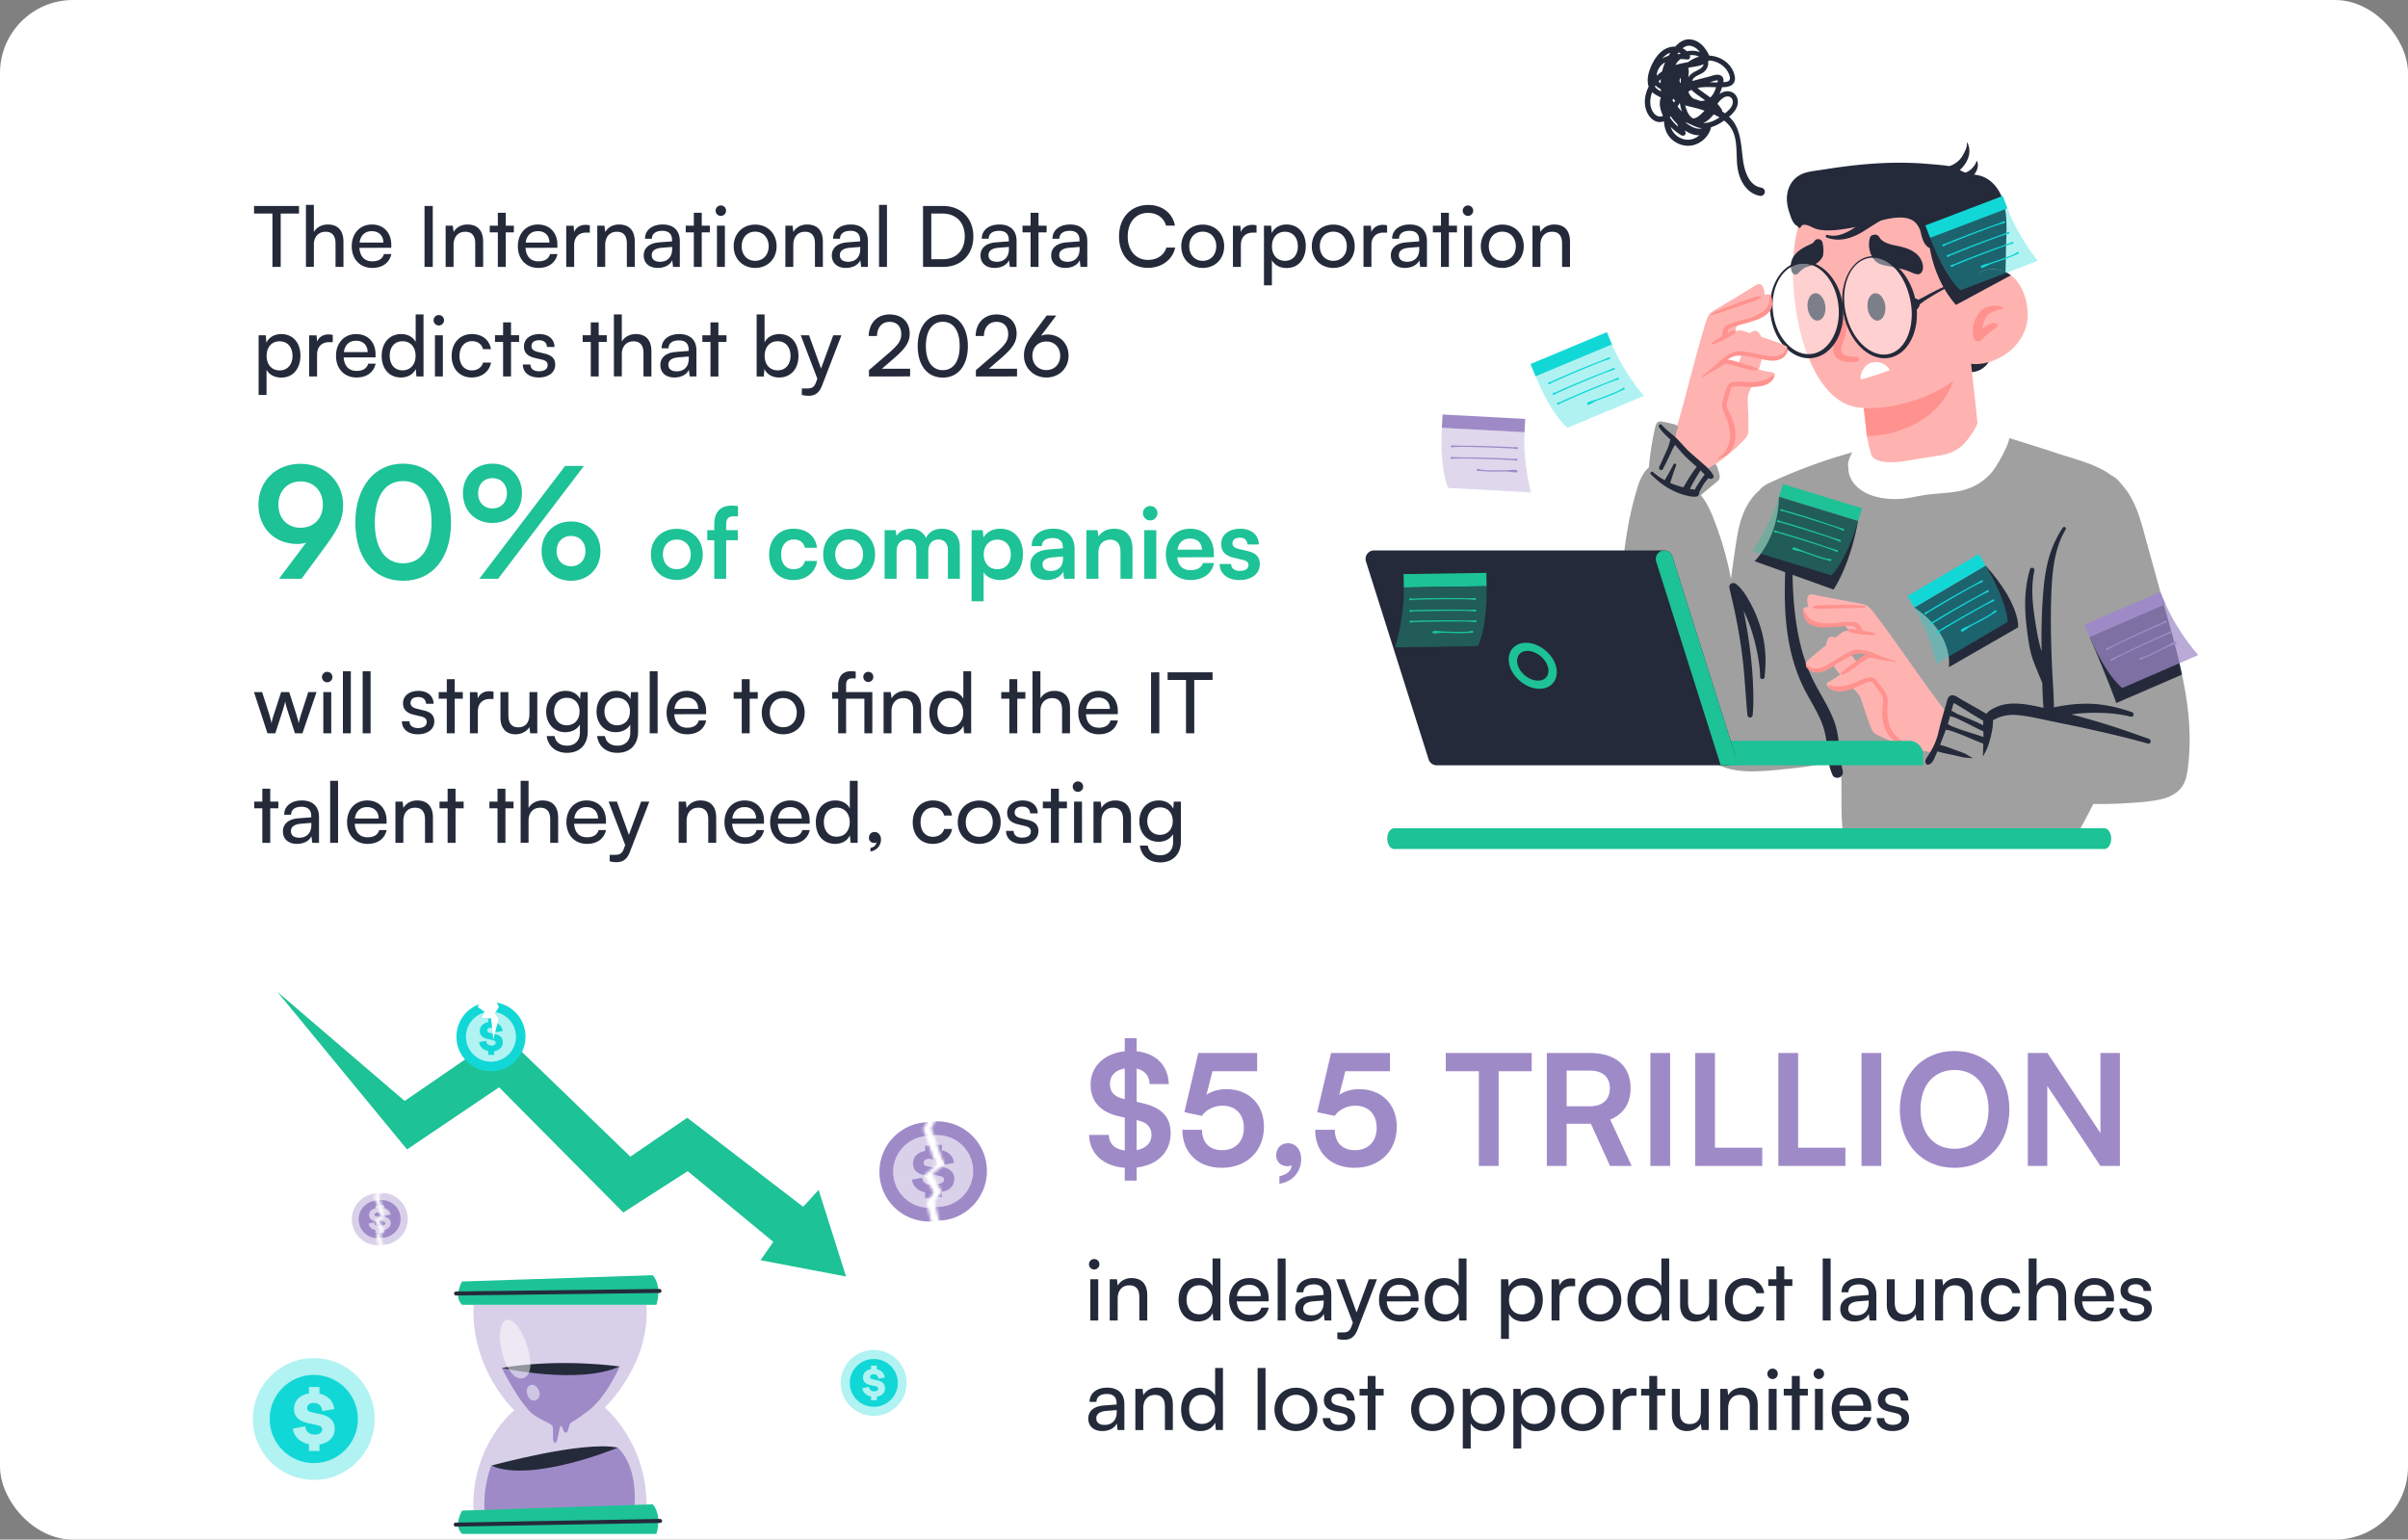 <svg xmlns="http://www.w3.org/2000/svg" width="857" height="548" fill="none"><rect width="100%" height="100%" fill="#808080" stroke="none"/><rect width="857" height="548" fill="#fff" rx="26"/><path fill="#242A3A" d="M90.42 76.01v-2.7h15.99v2.7H99.9V95h-2.94V76.01zm21.286 18.96h-2.82V72.92h2.82v9.66c.93-1.59 2.7-2.67 4.98-2.67 3.75 0 5.55 2.37 5.55 6.12V95h-2.82v-8.34c0-2.97-1.41-4.17-3.51-4.17-2.73 0-4.2 1.98-4.2 4.5zm20.766.39c-4.32 0-7.29-3.12-7.29-7.68 0-4.59 2.91-7.77 7.17-7.77 4.17 0 6.9 2.88 6.9 7.23v1.05l-11.34.03c.21 3.09 1.83 4.8 4.62 4.8 2.19 0 3.63-.9 4.11-2.58h2.64c-.72 3.15-3.18 4.92-6.81 4.92m-.12-13.08c-2.46 0-4.02 1.47-4.38 4.05h8.46c0-2.43-1.59-4.05-4.08-4.05m21.672-8.97V95h-2.94V73.31zM161.423 95h-2.82V80.33h2.55l.3 2.25c.93-1.68 2.79-2.67 4.86-2.67 3.87 0 5.64 2.37 5.64 6.12V95h-2.82v-8.34c0-2.97-1.38-4.17-3.54-4.17-2.64 0-4.17 1.89-4.17 4.74zm18.575 0h-2.82V82.7h-2.88v-2.37h2.88v-4.59h2.82v4.59h2.88v2.37h-2.88zm11.595.36c-4.32 0-7.29-3.12-7.29-7.68 0-4.59 2.91-7.77 7.17-7.77 4.17 0 6.9 2.88 6.9 7.23v1.05l-11.34.03c.21 3.09 1.83 4.8 4.62 4.8 2.19 0 3.63-.9 4.11-2.58h2.64c-.72 3.15-3.18 4.92-6.81 4.92m-.12-13.08c-2.46 0-4.02 1.47-4.38 4.05h8.46c0-2.43-1.59-4.05-4.08-4.05m18.449-2.07v2.58h-1.26c-2.67 0-4.32 1.62-4.32 4.44V95h-2.82V80.36h2.64l.18 2.22c.6-1.53 2.07-2.55 4.08-2.55.51 0 .93.06 1.5.18M215.387 95h-2.82V80.33h2.55l.3 2.25c.93-1.68 2.79-2.67 4.86-2.67 3.87 0 5.64 2.37 5.64 6.12V95h-2.82v-8.34c0-2.97-1.38-4.17-3.54-4.17-2.64 0-4.17 1.89-4.17 4.74zm18.726.36c-3.15 0-5.01-1.77-5.01-4.44 0-2.7 2.01-4.38 5.46-4.65l4.62-.36v-.42c0-2.46-1.47-3.33-3.45-3.33-2.37 0-3.72 1.05-3.72 2.82h-2.46c0-3.06 2.52-5.07 6.3-5.07 3.63 0 6.09 1.92 6.09 5.88V95h-2.4l-.3-2.37c-.75 1.68-2.76 2.73-5.13 2.73m.81-2.19c2.67 0 4.29-1.74 4.29-4.5v-.78l-3.75.3c-2.49.24-3.51 1.2-3.51 2.64 0 1.56 1.14 2.34 2.97 2.34M249.754 95h-2.82V82.7h-2.88v-2.37h2.88v-4.59h2.82v4.59h2.88v2.37h-2.88zm6.791-18.15a1.87 1.87 0 0 1-1.86-1.86c0-1.05.84-1.86 1.86-1.86s1.86.81 1.86 1.86c0 1.02-.84 1.86-1.86 1.86M255.165 95V80.33h2.82V95zm5.954-7.35c0-4.53 3.24-7.71 7.65-7.71 4.38 0 7.62 3.18 7.62 7.71s-3.24 7.71-7.62 7.71c-4.41 0-7.65-3.18-7.65-7.71m2.85 0c0 3.06 1.95 5.19 4.8 5.19 2.82 0 4.8-2.13 4.8-5.19s-1.98-5.19-4.8-5.19c-2.85 0-4.8 2.13-4.8 5.19M282.331 95h-2.82V80.33h2.55l.3 2.25c.93-1.68 2.79-2.67 4.86-2.67 3.87 0 5.64 2.37 5.64 6.12V95h-2.82v-8.34c0-2.97-1.38-4.17-3.54-4.17-2.64 0-4.17 1.89-4.17 4.74zm18.726.36c-3.15 0-5.01-1.77-5.01-4.44 0-2.7 2.01-4.38 5.46-4.65l4.62-.36v-.42c0-2.46-1.47-3.33-3.45-3.33-2.37 0-3.72 1.05-3.72 2.82h-2.46c0-3.06 2.52-5.07 6.3-5.07 3.63 0 6.09 1.92 6.09 5.88V95h-2.4l-.3-2.37c-.75 1.68-2.76 2.73-5.13 2.73m.81-2.19c2.67 0 4.29-1.74 4.29-4.5v-.78l-3.75.3c-2.49.24-3.51 1.2-3.51 2.64 0 1.56 1.14 2.34 2.97 2.34M315.672 95h-2.82V72.92h2.82zm20.004 0h-7.17V73.31h7.05c6.48 0 10.86 4.38 10.86 10.86 0 6.45-4.32 10.83-10.74 10.83m-.33-18.99h-3.9v16.26h4.02c4.83 0 7.89-3.12 7.89-8.1 0-5.04-3.06-8.16-8.01-8.16m18.621 19.35c-3.15 0-5.01-1.77-5.01-4.44 0-2.7 2.01-4.38 5.46-4.65l4.62-.36v-.42c0-2.46-1.47-3.33-3.45-3.33-2.37 0-3.72 1.05-3.72 2.82h-2.46c0-3.06 2.52-5.07 6.3-5.07 3.63 0 6.09 1.92 6.09 5.88V95h-2.4l-.3-2.37c-.75 1.68-2.76 2.73-5.13 2.73m.81-2.19c2.67 0 4.29-1.74 4.29-4.5v-.78l-3.75.3c-2.49.24-3.51 1.2-3.51 2.64 0 1.56 1.14 2.34 2.97 2.34M369.608 95h-2.82V82.7h-2.88v-2.37h2.88v-4.59h2.82v4.59h2.88v2.37h-2.88zm9.525.36c-3.15 0-5.01-1.77-5.01-4.44 0-2.7 2.01-4.38 5.46-4.65l4.62-.36v-.42c0-2.46-1.47-3.33-3.45-3.33-2.37 0-3.72 1.05-3.72 2.82h-2.46c0-3.06 2.52-5.07 6.3-5.07 3.63 0 6.09 1.92 6.09 5.88V95h-2.4l-.3-2.37c-.75 1.68-2.76 2.73-5.13 2.73m.81-2.19c2.67 0 4.29-1.74 4.29-4.5v-.78l-3.75.3c-2.49.24-3.51 1.2-3.51 2.64 0 1.56 1.14 2.34 2.97 2.34m28.608 2.16c-6.18 0-10.29-4.44-10.29-11.16 0-6.69 4.23-11.22 10.44-11.22 4.89 0 8.64 2.91 9.45 7.35h-3.15c-.81-2.82-3.24-4.53-6.39-4.53-4.38 0-7.26 3.3-7.26 8.37s2.88 8.37 7.26 8.37c3.18 0 5.7-1.71 6.51-4.38h3.12c-.93 4.32-4.8 7.2-9.69 7.2m11.855-7.68c0-4.53 3.24-7.71 7.65-7.71 4.38 0 7.62 3.18 7.62 7.71s-3.24 7.71-7.62 7.71c-4.41 0-7.65-3.18-7.65-7.71m2.85 0c0 3.06 1.95 5.19 4.8 5.19 2.82 0 4.8-2.13 4.8-5.19s-1.98-5.19-4.8-5.19c-2.85 0-4.8 2.13-4.8 5.19m23.942-7.44v2.58h-1.26c-2.67 0-4.32 1.62-4.32 4.44V95h-2.82V80.36h2.64l.18 2.22c.6-1.53 2.07-2.55 4.08-2.55.51 0 .93.06 1.5.18m2.645 21.36V80.33h2.55l.21 2.64c.99-2.01 2.97-3.06 5.31-3.06 4.2 0 6.81 3.15 6.81 7.65 0 4.47-2.46 7.83-6.81 7.83-2.34 0-4.29-.99-5.25-2.79v8.97zm2.85-13.89c0 3 1.74 5.16 4.62 5.16s4.59-2.16 4.59-5.16c0-3.03-1.71-5.19-4.59-5.19s-4.62 2.13-4.62 5.19m14.178-.03c0-4.53 3.24-7.71 7.65-7.71 4.38 0 7.62 3.18 7.62 7.71s-3.24 7.71-7.62 7.71c-4.41 0-7.65-3.18-7.65-7.71m2.85 0c0 3.06 1.95 5.19 4.8 5.19 2.82 0 4.8-2.13 4.8-5.19s-1.98-5.19-4.8-5.19c-2.85 0-4.8 2.13-4.8 5.19m23.942-7.44v2.58h-1.26c-2.67 0-4.32 1.62-4.32 4.44V95h-2.82V80.36h2.64l.18 2.22c.6-1.53 2.07-2.55 4.08-2.55.51 0 .93.06 1.5.18m6.349 15.15c-3.15 0-5.01-1.77-5.01-4.44 0-2.7 2.01-4.38 5.46-4.65l4.62-.36v-.42c0-2.46-1.47-3.33-3.45-3.33-2.37 0-3.72 1.05-3.72 2.82h-2.46c0-3.06 2.52-5.07 6.3-5.07 3.63 0 6.09 1.92 6.09 5.88V95h-2.4l-.3-2.37c-.75 1.68-2.76 2.73-5.13 2.73m.81-2.19c2.67 0 4.29-1.74 4.29-4.5v-.78l-3.75.3c-2.49.24-3.51 1.2-3.51 2.64 0 1.56 1.14 2.34 2.97 2.34M515.653 95h-2.82V82.7h-2.88v-2.37h2.88v-4.59h2.82v4.59h2.88v2.37h-2.88zm6.79-18.15a1.87 1.87 0 0 1-1.86-1.86c0-1.05.84-1.86 1.86-1.86s1.86.81 1.86 1.86c0 1.02-.84 1.86-1.86 1.86M521.063 95V80.33h2.82V95zm5.955-7.35c0-4.53 3.24-7.71 7.65-7.71 4.38 0 7.62 3.18 7.62 7.71s-3.24 7.71-7.62 7.71c-4.41 0-7.65-3.18-7.65-7.71m2.85 0c0 3.06 1.95 5.19 4.8 5.19 2.82 0 4.8-2.13 4.8-5.19s-1.98-5.19-4.8-5.19c-2.85 0-4.8 2.13-4.8 5.19M548.229 95h-2.82V80.33h2.55l.3 2.25c.93-1.68 2.79-2.67 4.86-2.67 3.87 0 5.64 2.37 5.64 6.12V95h-2.82v-8.34c0-2.97-1.38-4.17-3.54-4.17-2.64 0-4.17 1.89-4.17 4.74zM92.04 140.57v-21.24h2.55l.21 2.64c.99-2.01 2.97-3.06 5.31-3.06 4.2 0 6.81 3.15 6.81 7.65 0 4.47-2.46 7.83-6.81 7.83-2.34 0-4.29-.99-5.25-2.79v8.97zm2.85-13.89c0 3 1.74 5.16 4.62 5.16s4.59-2.16 4.59-5.16c0-3.03-1.71-5.19-4.59-5.19s-4.62 2.13-4.62 5.19m23.538-7.47v2.58h-1.26c-2.67 0-4.32 1.62-4.32 4.44V134h-2.82v-14.64h2.64l.18 2.22c.6-1.53 2.07-2.55 4.08-2.55.51 0 .93.06 1.5.18m8.448 15.15c-4.32 0-7.29-3.12-7.29-7.68 0-4.59 2.91-7.77 7.17-7.77 4.17 0 6.9 2.88 6.9 7.23v1.05l-11.34.03c.21 3.09 1.83 4.8 4.62 4.8 2.19 0 3.63-.9 4.11-2.58h2.64c-.72 3.15-3.18 4.92-6.81 4.92m-.12-13.08c-2.46 0-4.02 1.47-4.38 4.05h8.46c0-2.43-1.59-4.05-4.08-4.05m15.93 13.08c-4.26 0-6.84-3.18-6.84-7.65 0-4.5 2.61-7.8 6.96-7.8 2.25 0 4.14.99 5.13 2.79v-9.78h2.79V134h-2.52l-.24-2.67c-.96 2.01-2.94 3.03-5.28 3.03m.57-2.55c2.88 0 4.65-2.13 4.65-5.19 0-3-1.77-5.16-4.65-5.16s-4.56 2.16-4.56 5.16c0 3.03 1.68 5.19 4.56 5.19m12.918-15.96a1.87 1.87 0 0 1-1.86-1.86c0-1.05.84-1.86 1.86-1.86s1.86.81 1.86 1.86c0 1.02-.84 1.86-1.86 1.86m-1.38 18.15v-14.67h2.82V134zm5.954-7.32c0-4.59 2.91-7.77 7.2-7.77 3.69 0 6.27 2.1 6.78 5.37h-2.82c-.48-1.86-1.98-2.85-3.87-2.85-2.67 0-4.5 2.04-4.5 5.22 0 3.15 1.71 5.19 4.38 5.19 2.01 0 3.51-1.05 4.02-2.79h2.82c-.57 3.18-3.3 5.31-6.84 5.31-4.32 0-7.17-3.06-7.17-7.68m21.125 7.32h-2.82v-12.3h-2.88v-2.37h2.88v-4.59h2.82v4.59h2.88v2.37h-2.88zm4.211-4.26h2.7c0 1.5 1.14 2.4 3 2.4 1.98 0 3.12-.81 3.12-2.16 0-.99-.48-1.59-2.01-1.98l-2.58-.6c-2.61-.63-3.84-1.92-3.84-4.08 0-2.7 2.28-4.41 5.52-4.41 3.21 0 5.31 1.8 5.37 4.59h-2.7c-.06-1.47-1.05-2.4-2.76-2.4-1.77 0-2.76.78-2.76 2.13 0 .99.72 1.65 2.16 2.01l2.58.63c2.49.6 3.72 1.74 3.72 3.93 0 2.79-2.4 4.56-5.88 4.56-3.45 0-5.64-1.83-5.64-4.62m26.991 4.26h-2.82v-12.3h-2.88v-2.37h2.88v-4.59h2.82v4.59h2.88v2.37h-2.88zm8.23-.03h-2.82v-22.05h2.82v9.66c.93-1.59 2.7-2.67 4.98-2.67 3.75 0 5.55 2.37 5.55 6.12V134h-2.82v-8.34c0-2.97-1.41-4.17-3.51-4.17-2.73 0-4.2 1.98-4.2 4.5zm18.726.39c-3.15 0-5.01-1.77-5.01-4.44 0-2.7 2.01-4.38 5.46-4.65l4.62-.36v-.42c0-2.46-1.47-3.33-3.45-3.33-2.37 0-3.72 1.05-3.72 2.82h-2.46c0-3.06 2.52-5.07 6.3-5.07 3.63 0 6.09 1.92 6.09 5.88V134h-2.4l-.3-2.37c-.75 1.68-2.76 2.73-5.13 2.73m.81-2.19c2.67 0 4.29-1.74 4.29-4.5v-.78l-3.75.3c-2.49.24-3.51 1.2-3.51 2.64 0 1.56 1.14 2.34 2.97 2.34m14.831 1.83h-2.82v-12.3h-2.88v-2.37h2.88v-4.59h2.82v4.59h2.88v2.37h-2.88zm16.164 0h-2.55v-22.08h2.82v9.93c.96-1.92 2.94-2.94 5.34-2.94 4.2 0 6.72 3.3 6.72 7.83 0 4.44-2.64 7.62-6.9 7.62-2.31 0-4.26-1.02-5.22-3.03zm.3-7.38c0 3.06 1.74 5.19 4.62 5.19s4.59-2.16 4.59-5.19c0-3-1.71-5.16-4.59-5.16s-4.62 2.16-4.62 5.16m13.23 13.95v-2.31h1.89c1.35 0 2.43-.21 3.12-2.07l.51-1.41-5.91-15.45h2.97l4.26 11.82 4.35-11.82h2.91l-6.93 17.97c-.99 2.52-2.46 3.57-4.71 3.57-.93 0-1.71-.12-2.46-.3m38.535-6.6-14.64.03v-2.25l6.99-6.03c3.51-3.03 4.5-4.5 4.5-6.81 0-2.73-1.56-4.35-4.17-4.35-2.67 0-4.41 1.95-4.47 5.04h-2.94c.09-4.65 3.03-7.68 7.44-7.68 4.35 0 7.14 2.64 7.14 6.81 0 3.09-1.53 5.28-5.37 8.61l-4.5 3.9h10.02zm2.706-10.8c0-6.72 3.48-11.28 8.94-11.28 5.43 0 8.91 4.56 8.91 11.28 0 6.75-3.33 11.22-8.91 11.22-5.61 0-8.94-4.47-8.94-11.22m2.91 0c0 5.34 2.22 8.58 6.03 8.58s6-3.24 6-8.58c0-5.4-2.19-8.64-6-8.64s-6.03 3.24-6.03 8.64m32.441 10.8-14.64.03v-2.25l6.99-6.03c3.51-3.03 4.5-4.5 4.5-6.81 0-2.73-1.56-4.35-4.17-4.35-2.67 0-4.41 1.95-4.47 5.04h-2.94c.09-4.65 3.03-7.68 7.44-7.68 4.35 0 7.14 2.64 7.14 6.81 0 3.09-1.53 5.28-5.37 8.61l-4.5 3.9h10.02zm5.465-14.79 5.07-6.87h3.42l-5.43 7.2c.75-.3 1.53-.45 2.28-.45 4.5 0 7.53 3.24 7.53 7.53 0 4.53-3.42 7.77-7.89 7.77-4.5 0-7.98-3.39-7.98-7.77 0-2.58.78-4.38 3-7.41m0 7.44c0 2.97 2.04 5.1 4.98 5.1 2.88 0 4.92-2.13 4.92-5.1s-2.04-5.07-4.92-5.07c-2.94 0-4.98 2.1-4.98 5.07M95.19 261l-4.8-14.67h2.91l2.43 7.62c.33 1.08.63 2.19.9 3.48.24-1.29.63-2.52.96-3.48l2.46-7.62h2.88l2.43 7.62c.24.72.72 2.43.96 3.48.24-1.17.51-2.19.93-3.48l2.46-7.62h2.94L107.64 261h-2.67l-2.55-7.86c-.48-1.47-.78-2.61-.93-3.42-.15.72-.42 1.68-.96 3.45L97.98 261zm21.257-18.15a1.87 1.87 0 0 1-1.86-1.86c0-1.05.84-1.86 1.86-1.86s1.86.81 1.86 1.86c0 1.02-.84 1.86-1.86 1.86m-1.38 18.15v-14.67h2.82V261zm9.794 0h-2.82v-22.08h2.82zm7.032 0h-2.82v-22.08h2.82zm11.154-4.26h2.7c0 1.5 1.14 2.4 3 2.4 1.98 0 3.12-.81 3.12-2.16 0-.99-.48-1.59-2.01-1.98l-2.58-.6c-2.61-.63-3.84-1.92-3.84-4.08 0-2.7 2.28-4.41 5.52-4.41 3.21 0 5.31 1.8 5.37 4.59h-2.7c-.06-1.47-1.05-2.4-2.76-2.4-1.77 0-2.76.78-2.76 2.13 0 .99.72 1.65 2.16 2.01l2.58.63c2.49.6 3.72 1.74 3.72 3.93 0 2.79-2.4 4.56-5.88 4.56-3.45 0-5.64-1.83-5.64-4.62m18.787 4.26h-2.82v-12.3h-2.88v-2.37h2.88v-4.59h2.82v4.59h2.88v2.37h-2.88zm13.811-14.79v2.58h-1.26c-2.67 0-4.32 1.62-4.32 4.44V261h-2.82v-14.64h2.64l.18 2.22c.6-1.53 2.07-2.55 4.08-2.55.51 0 .93.06 1.5.18m12.785.12h2.79V261h-2.52l-.3-2.22c-.84 1.53-2.79 2.58-4.95 2.58-3.42 0-5.34-2.31-5.34-5.91v-9.12h2.82v8.19c0 3.15 1.35 4.35 3.51 4.35 2.58 0 3.99-1.65 3.99-4.8zm5.951 6.96c0-4.14 2.67-7.38 6.93-7.38 2.37 0 4.2 1.08 5.13 2.91l.21-2.49h2.52v14.07c0 4.62-2.85 7.56-7.35 7.56-3.99 0-6.72-2.25-7.26-5.97h2.82c.36 2.16 1.98 3.42 4.44 3.42 2.76 0 4.56-1.8 4.56-4.59v-2.94c-.96 1.71-2.88 2.73-5.19 2.73-4.17 0-6.81-3.21-6.81-7.32m2.82-.06c0 2.76 1.71 4.92 4.47 4.92 2.85 0 4.59-2.04 4.59-4.92 0-2.82-1.68-4.86-4.56-4.86-2.82 0-4.5 2.16-4.5 4.86m15.11.06c0-4.14 2.67-7.38 6.93-7.38 2.37 0 4.2 1.08 5.13 2.91l.21-2.49h2.52v14.07c0 4.62-2.85 7.56-7.35 7.56-3.99 0-6.72-2.25-7.26-5.97h2.82c.36 2.16 1.98 3.42 4.44 3.42 2.76 0 4.56-1.8 4.56-4.59v-2.94c-.96 1.71-2.88 2.73-5.19 2.73-4.17 0-6.81-3.21-6.81-7.32m2.82-.06c0 2.76 1.71 4.92 4.47 4.92 2.85 0 4.59-2.04 4.59-4.92 0-2.82-1.68-4.86-4.56-4.86-2.82 0-4.5 2.16-4.5 4.86m18.92 7.77h-2.82v-22.08h2.82zm10.481.36c-4.32 0-7.29-3.12-7.29-7.68 0-4.59 2.91-7.77 7.17-7.77 4.17 0 6.9 2.88 6.9 7.23v1.05l-11.34.03c.21 3.09 1.83 4.8 4.62 4.8 2.19 0 3.63-.9 4.11-2.58h2.64c-.72 3.15-3.18 4.92-6.81 4.92m-.12-13.08c-2.46 0-4.02 1.47-4.38 4.05h8.46c0-2.43-1.59-4.05-4.08-4.05M266.805 261h-2.82v-12.3h-2.88v-2.37h2.88v-4.59h2.82v4.59h2.88v2.37h-2.88zm4.304-7.35c0-4.53 3.24-7.71 7.65-7.71 4.38 0 7.62 3.18 7.62 7.71s-3.24 7.71-7.62 7.71c-4.41 0-7.65-3.18-7.65-7.71m2.85 0c0 3.06 1.95 5.19 4.8 5.19 2.82 0 4.8-2.13 4.8-5.19s-1.98-5.19-4.8-5.19c-2.85 0-4.8 2.13-4.8 5.19m33.675 7.35v-12.3h-6.51V261h-2.82v-12.3h-2.16v-2.37h2.16v-2.34c0-3.6 1.95-5.07 4.5-5.07.54 0 1.2.03 1.74.12v2.43h-1.26c-1.71 0-2.16.93-2.16 2.52v2.34h9.33V261zm1.41-18.27c-1.02 0-1.8-.78-1.8-1.8s.78-1.8 1.8-1.8c.99 0 1.77.78 1.77 1.8s-.78 1.8-1.77 1.8m8.238 18.27h-2.82v-14.67h2.55l.3 2.25c.93-1.68 2.79-2.67 4.86-2.67 3.87 0 5.64 2.37 5.64 6.12V261h-2.82v-8.34c0-2.97-1.38-4.17-3.54-4.17-2.64 0-4.17 1.89-4.17 4.74zm20.316.36c-4.26 0-6.84-3.18-6.84-7.65 0-4.5 2.61-7.8 6.96-7.8 2.25 0 4.14.99 5.13 2.79v-9.78h2.79V261h-2.52l-.24-2.67c-.96 2.01-2.94 3.03-5.28 3.03m.57-2.55c2.88 0 4.65-2.13 4.65-5.19 0-3-1.77-5.16-4.65-5.16s-4.56 2.16-4.56 5.16c0 3.03 1.68 5.19 4.56 5.19m23.881 2.19h-2.82v-12.3h-2.88v-2.37h2.88v-4.59h2.82v4.59h2.88v2.37h-2.88zm8.231-.03h-2.82v-22.05h2.82v9.66c.93-1.59 2.7-2.67 4.98-2.67 3.75 0 5.55 2.37 5.55 6.12V261h-2.82v-8.34c0-2.97-1.41-4.17-3.51-4.17-2.73 0-4.2 1.98-4.2 4.5zm20.766.39c-4.32 0-7.29-3.12-7.29-7.68 0-4.59 2.91-7.77 7.17-7.77 4.17 0 6.9 2.88 6.9 7.23v1.05l-11.34.03c.21 3.09 1.83 4.8 4.62 4.8 2.19 0 3.63-.9 4.11-2.58h2.64c-.72 3.15-3.18 4.92-6.81 4.92m-.12-13.08c-2.46 0-4.02 1.47-4.38 4.05h8.46c0-2.43-1.59-4.05-4.08-4.05m21.673-8.97V261h-2.94v-21.69zm2.958 2.7v-2.7h15.99v2.7h-6.51V261h-2.94v-18.99zM96.18 300h-2.82v-12.3h-2.88v-2.37h2.88v-4.59h2.82v4.59h2.88v2.37h-2.88zm9.525.36c-3.15 0-5.01-1.77-5.01-4.44 0-2.7 2.01-4.38 5.46-4.65l4.62-.36v-.42c0-2.46-1.47-3.33-3.45-3.33-2.37 0-3.72 1.05-3.72 2.82h-2.46c0-3.06 2.52-5.07 6.3-5.07 3.63 0 6.09 1.92 6.09 5.88V300h-2.4l-.3-2.37c-.75 1.68-2.76 2.73-5.13 2.73m.81-2.19c2.67 0 4.29-1.74 4.29-4.5v-.78l-3.75.3c-2.49.24-3.51 1.2-3.51 2.64 0 1.56 1.14 2.34 2.97 2.34M120.32 300h-2.82v-22.08h2.82zm10.482.36c-4.32 0-7.29-3.12-7.29-7.68 0-4.59 2.91-7.77 7.17-7.77 4.17 0 6.9 2.88 6.9 7.23v1.05l-11.34.03c.21 3.09 1.83 4.8 4.62 4.8 2.19 0 3.63-.9 4.11-2.58h2.64c-.72 3.15-3.18 4.92-6.81 4.92m-.12-13.08c-2.46 0-4.02 1.47-4.38 4.05h8.46c0-2.43-1.59-4.05-4.08-4.05M143.551 300h-2.82v-14.67h2.55l.3 2.25c.93-1.68 2.79-2.67 4.86-2.67 3.87 0 5.64 2.37 5.64 6.12V300h-2.82v-8.34c0-2.97-1.38-4.17-3.54-4.17-2.64 0-4.17 1.89-4.17 4.74zm18.576 0h-2.82v-12.3h-2.88v-2.37h2.88v-4.59h2.82v4.59h2.88v2.37h-2.88zm17.754 0h-2.82v-12.3h-2.88v-2.37h2.88v-4.59h2.82v4.59h2.88v2.37h-2.88zm8.231-.03h-2.82v-22.05h2.82v9.66c.93-1.59 2.7-2.67 4.98-2.67 3.75 0 5.55 2.37 5.55 6.12V300h-2.82v-8.34c0-2.97-1.41-4.17-3.51-4.17-2.73 0-4.2 1.98-4.2 4.5zm20.766.39c-4.32 0-7.29-3.12-7.29-7.68 0-4.59 2.91-7.77 7.17-7.77 4.17 0 6.9 2.88 6.9 7.23v1.05l-11.34.03c.21 3.09 1.83 4.8 4.62 4.8 2.19 0 3.63-.9 4.11-2.58h2.64c-.72 3.15-3.18 4.92-6.81 4.92m-.12-13.08c-2.46 0-4.02 1.47-4.38 4.05h8.46c0-2.43-1.59-4.05-4.08-4.05m8.229 19.29v-2.31h1.89c1.35 0 2.43-.21 3.12-2.07l.51-1.41-5.91-15.45h2.97l4.26 11.82 4.35-11.82h2.91l-6.93 17.97c-.99 2.52-2.46 3.57-4.71 3.57-.93 0-1.71-.12-2.46-.3m27.375-6.57h-2.82v-14.67h2.55l.3 2.25c.93-1.68 2.79-2.67 4.86-2.67 3.87 0 5.64 2.37 5.64 6.12V300h-2.82v-8.34c0-2.97-1.38-4.17-3.54-4.17-2.64 0-4.17 1.89-4.17 4.74zm20.766.36c-4.32 0-7.29-3.12-7.29-7.68 0-4.59 2.91-7.77 7.17-7.77 4.17 0 6.9 2.88 6.9 7.23v1.05l-11.34.03c.21 3.09 1.83 4.8 4.62 4.8 2.19 0 3.63-.9 4.11-2.58h2.64c-.72 3.15-3.18 4.92-6.81 4.92m-.12-13.08c-2.46 0-4.02 1.47-4.38 4.05h8.46c0-2.43-1.59-4.05-4.08-4.05m16.38 13.08c-4.32 0-7.29-3.12-7.29-7.68 0-4.59 2.91-7.77 7.17-7.77 4.17 0 6.9 2.88 6.9 7.23v1.05l-11.34.03c.21 3.09 1.83 4.8 4.62 4.8 2.19 0 3.63-.9 4.11-2.58h2.64c-.72 3.15-3.18 4.92-6.81 4.92m-.12-13.08c-2.46 0-4.02 1.47-4.38 4.05h8.46c0-2.43-1.59-4.05-4.08-4.05m15.929 13.08c-4.26 0-6.84-3.18-6.84-7.65 0-4.5 2.61-7.8 6.96-7.8 2.25 0 4.14.99 5.13 2.79v-9.78h2.79V300h-2.52l-.24-2.67c-.96 2.01-2.94 3.03-5.28 3.03m.57-2.55c2.88 0 4.65-2.13 4.65-5.19 0-3-1.77-5.16-4.65-5.16s-4.56 2.16-4.56 5.16c0 3.03 1.68 5.19 4.56 5.19m15.769 1.02c0 2.16-1.62 3.96-3.75 4.23v-1.26c1.23-.21 2.1-1.02 2.1-1.95-.21.12-.45.18-.81.18-.99 0-1.83-.72-1.83-1.83 0-1.2.81-2.07 2.01-2.07 1.26 0 2.28 1.05 2.28 2.7m11.304-6.15c0-4.59 2.91-7.77 7.2-7.77 3.69 0 6.27 2.1 6.78 5.37H336c-.48-1.86-1.98-2.85-3.87-2.85-2.67 0-4.5 2.04-4.5 5.22 0 3.15 1.71 5.19 4.38 5.19 2.01 0 3.51-1.05 4.02-2.79h2.82c-.57 3.18-3.3 5.31-6.84 5.31-4.32 0-7.17-3.06-7.17-7.68m16.025-.03c0-4.53 3.24-7.71 7.65-7.71 4.38 0 7.62 3.18 7.62 7.71s-3.24 7.71-7.62 7.71c-4.41 0-7.65-3.18-7.65-7.71m2.85 0c0 3.06 1.95 5.19 4.8 5.19 2.82 0 4.8-2.13 4.8-5.19s-1.98-5.19-4.8-5.19c-2.85 0-4.8 2.13-4.8 5.19m14.342 3.09h2.7c0 1.5 1.14 2.4 3 2.4 1.98 0 3.12-.81 3.12-2.16 0-.99-.48-1.59-2.01-1.98l-2.58-.6c-2.61-.63-3.84-1.92-3.84-4.08 0-2.7 2.28-4.41 5.52-4.41 3.21 0 5.31 1.8 5.37 4.59h-2.7c-.06-1.47-1.05-2.4-2.76-2.4-1.77 0-2.76.78-2.76 2.13 0 .99.72 1.65 2.16 2.01l2.58.63c2.49.6 3.72 1.74 3.72 3.93 0 2.79-2.4 4.56-5.88 4.56-3.45 0-5.64-1.83-5.64-4.62m18.787 4.26h-2.82v-12.3h-2.88v-2.37h2.88v-4.59h2.82v4.59h2.88v2.37h-2.88zm6.791-18.15a1.87 1.87 0 0 1-1.86-1.86c0-1.05.84-1.86 1.86-1.86s1.86.81 1.86 1.86c0 1.02-.84 1.86-1.86 1.86m-1.38 18.15v-14.67h2.82V300zm9.734 0h-2.82v-14.67h2.55l.3 2.25c.93-1.68 2.79-2.67 4.86-2.67 3.87 0 5.64 2.37 5.64 6.12V300h-2.82v-8.34c0-2.97-1.38-4.17-3.54-4.17-2.64 0-4.17 1.89-4.17 4.74zm13.506-7.71c0-4.14 2.67-7.38 6.93-7.38 2.37 0 4.2 1.08 5.13 2.91l.21-2.49h2.52v14.07c0 4.62-2.85 7.56-7.35 7.56-3.99 0-6.72-2.25-7.26-5.97h2.82c.36 2.16 1.98 3.42 4.44 3.42 2.76 0 4.56-1.8 4.56-4.59v-2.94c-.96 1.71-2.88 2.73-5.19 2.73-4.17 0-6.81-3.21-6.81-7.32m2.82-.06c0 2.76 1.71 4.92 4.47 4.92 2.85 0 4.59-2.04 4.59-4.92 0-2.82-1.68-4.86-4.56-4.86-2.82 0-4.5 2.16-4.5 4.86M389.42 451.85a1.87 1.87 0 0 1-1.86-1.86c0-1.05.84-1.86 1.86-1.86s1.86.81 1.86 1.86c0 1.02-.84 1.86-1.86 1.86M388.04 470v-14.67h2.82V470zm9.734 0h-2.82v-14.67h2.55l.3 2.25c.93-1.68 2.79-2.67 4.86-2.67 3.87 0 5.64 2.37 5.64 6.12V470h-2.82v-8.34c0-2.97-1.38-4.17-3.54-4.17-2.64 0-4.17 1.89-4.17 4.74zm28.519.36c-4.26 0-6.84-3.18-6.84-7.65 0-4.5 2.61-7.8 6.96-7.8 2.25 0 4.14.99 5.13 2.79v-9.78h2.79V470h-2.52l-.24-2.67c-.96 2.01-2.94 3.03-5.28 3.03m.57-2.55c2.88 0 4.65-2.13 4.65-5.19 0-3-1.77-5.16-4.65-5.16s-4.56 2.16-4.56 5.16c0 3.03 1.68 5.19 4.56 5.19m17.868 2.55c-4.32 0-7.29-3.12-7.29-7.68 0-4.59 2.91-7.77 7.17-7.77 4.17 0 6.9 2.88 6.9 7.23v1.05l-11.34.03c.21 3.09 1.83 4.8 4.62 4.8 2.19 0 3.63-.9 4.11-2.58h2.64c-.72 3.15-3.18 4.92-6.81 4.92m-.12-13.08c-2.46 0-4.02 1.47-4.38 4.05h8.46c0-2.43-1.59-4.05-4.08-4.05m12.93 12.72h-2.82v-22.08h2.82zm8.441.36c-3.15 0-5.01-1.77-5.01-4.44 0-2.7 2.01-4.38 5.46-4.65l4.62-.36v-.42c0-2.46-1.47-3.33-3.45-3.33-2.37 0-3.72 1.05-3.72 2.82h-2.46c0-3.06 2.52-5.07 6.3-5.07 3.63 0 6.09 1.92 6.09 5.88V470h-2.4l-.3-2.37c-.75 1.68-2.76 2.73-5.13 2.73m.81-2.19c2.67 0 4.29-1.74 4.29-4.5v-.78l-3.75.3c-2.49.24-3.51 1.2-3.51 2.64 0 1.56 1.14 2.34 2.97 2.34m9.164 8.4v-2.31h1.89c1.35 0 2.43-.21 3.12-2.07l.51-1.41-5.91-15.45h2.97l4.26 11.82 4.35-11.82h2.91l-6.93 17.97c-.99 2.52-2.46 3.57-4.71 3.57-.93 0-1.71-.12-2.46-.3m22.125-6.21c-4.32 0-7.29-3.12-7.29-7.68 0-4.59 2.91-7.77 7.17-7.77 4.17 0 6.9 2.88 6.9 7.23v1.05l-11.34.03c.21 3.09 1.83 4.8 4.62 4.8 2.19 0 3.63-.9 4.11-2.58h2.64c-.72 3.15-3.18 4.92-6.81 4.92m-.12-13.08c-2.46 0-4.02 1.47-4.38 4.05h8.46c0-2.43-1.59-4.05-4.08-4.05m15.93 13.08c-4.26 0-6.84-3.18-6.84-7.65 0-4.5 2.61-7.8 6.96-7.8 2.25 0 4.14.99 5.13 2.79v-9.78h2.79V470h-2.52l-.24-2.67c-.96 2.01-2.94 3.03-5.28 3.03m.57-2.55c2.88 0 4.65-2.13 4.65-5.19 0-3-1.77-5.16-4.65-5.16s-4.56 2.16-4.56 5.16c0 3.03 1.68 5.19 4.56 5.19m19.741 8.76v-21.24h2.55l.21 2.64c.99-2.01 2.97-3.06 5.31-3.06 4.2 0 6.81 3.15 6.81 7.65 0 4.47-2.46 7.83-6.81 7.83-2.34 0-4.29-.99-5.25-2.79v8.97zm2.85-13.89c0 3 1.74 5.16 4.62 5.16s4.59-2.16 4.59-5.16c0-3.03-1.71-5.19-4.59-5.19s-4.62 2.13-4.62 5.19m23.538-7.47v2.58h-1.26c-2.67 0-4.32 1.62-4.32 4.44V470h-2.82v-14.64h2.64l.18 2.22c.6-1.53 2.07-2.55 4.08-2.55.51 0 .93.06 1.5.18m1.158 7.44c0-4.53 3.24-7.71 7.65-7.71 4.38 0 7.62 3.18 7.62 7.71s-3.24 7.71-7.62 7.71c-4.41 0-7.65-3.18-7.65-7.71m2.85 0c0 3.06 1.95 5.19 4.8 5.19 2.82 0 4.8-2.13 4.8-5.19s-1.98-5.19-4.8-5.19c-2.85 0-4.8 2.13-4.8 5.19m21.422 7.71c-4.26 0-6.84-3.18-6.84-7.65 0-4.5 2.61-7.8 6.96-7.8 2.25 0 4.14.99 5.13 2.79v-9.78h2.79V470h-2.52l-.24-2.67c-.96 2.01-2.94 3.03-5.28 3.03m.57-2.55c2.88 0 4.65-2.13 4.65-5.19 0-3-1.77-5.16-4.65-5.16s-4.56 2.16-4.56 5.16c0 3.03 1.68 5.19 4.56 5.19m21.678-12.48h2.79V470h-2.52l-.3-2.22c-.84 1.53-2.79 2.58-4.95 2.58-3.42 0-5.34-2.31-5.34-5.91v-9.12h2.82v8.19c0 3.15 1.35 4.35 3.51 4.35 2.58 0 3.99-1.65 3.99-4.8zm5.628 7.35c0-4.59 2.91-7.77 7.2-7.77 3.69 0 6.27 2.1 6.78 5.37h-2.82c-.48-1.86-1.98-2.85-3.87-2.85-2.67 0-4.5 2.04-4.5 5.22 0 3.15 1.71 5.19 4.38 5.19 2.01 0 3.51-1.05 4.02-2.79h2.82c-.57 3.18-3.3 5.31-6.84 5.31-4.32 0-7.17-3.06-7.17-7.68m21.126 7.32h-2.82v-12.3h-2.88v-2.37h2.88v-4.59h2.82v4.59h2.88v2.37h-2.88zm16.494 0h-2.82v-22.08h2.82zm8.441.36c-3.15 0-5.01-1.77-5.01-4.44 0-2.7 2.01-4.38 5.46-4.65l4.62-.36v-.42c0-2.46-1.47-3.33-3.45-3.33-2.37 0-3.72 1.05-3.72 2.82h-2.46c0-3.06 2.52-5.07 6.3-5.07 3.63 0 6.09 1.92 6.09 5.88V470h-2.4l-.3-2.37c-.75 1.68-2.76 2.73-5.13 2.73m.81-2.19c2.67 0 4.29-1.74 4.29-4.5v-.78l-3.75.3c-2.49.24-3.51 1.2-3.51 2.64 0 1.56 1.14 2.34 2.97 2.34m21.065-12.84h2.79V470h-2.52l-.3-2.22c-.84 1.53-2.79 2.58-4.95 2.58-3.42 0-5.34-2.31-5.34-5.91v-9.12h2.82v8.19c0 3.15 1.35 4.35 3.51 4.35 2.58 0 3.99-1.65 3.99-4.8zm9.702 14.67h-2.82v-14.67h2.55l.3 2.25c.93-1.68 2.79-2.67 4.86-2.67 3.87 0 5.64 2.37 5.64 6.12V470h-2.82v-8.34c0-2.97-1.38-4.17-3.54-4.17-2.64 0-4.17 1.89-4.17 4.74zm13.476-7.32c0-4.59 2.91-7.77 7.2-7.77 3.69 0 6.27 2.1 6.78 5.37h-2.82c-.48-1.86-1.98-2.85-3.87-2.85-2.67 0-4.5 2.04-4.5 5.22 0 3.15 1.71 5.19 4.38 5.19 2.01 0 3.51-1.05 4.02-2.79h2.82c-.57 3.18-3.3 5.31-6.84 5.31-4.32 0-7.17-3.06-7.17-7.68m19.805 7.29h-2.82v-22.05h2.82v9.66c.93-1.59 2.7-2.67 4.98-2.67 3.75 0 5.55 2.37 5.55 6.12V470h-2.82v-8.34c0-2.97-1.41-4.17-3.51-4.17-2.73 0-4.2 1.98-4.2 4.5zm20.766.39c-4.32 0-7.29-3.12-7.29-7.68 0-4.59 2.91-7.77 7.17-7.77 4.17 0 6.9 2.88 6.9 7.23v1.05l-11.34.03c.21 3.09 1.83 4.8 4.62 4.8 2.19 0 3.63-.9 4.11-2.58h2.64c-.72 3.15-3.18 4.92-6.81 4.92m-.12-13.08c-2.46 0-4.02 1.47-4.38 4.05h8.46c0-2.43-1.59-4.05-4.08-4.05m8.85 8.46h2.7c0 1.5 1.14 2.4 3 2.4 1.98 0 3.12-.81 3.12-2.16 0-.99-.48-1.59-2.01-1.98l-2.58-.6c-2.61-.63-3.84-1.92-3.84-4.08 0-2.7 2.28-4.41 5.52-4.41 3.21 0 5.31 1.8 5.37 4.59h-2.7c-.06-1.47-1.05-2.4-2.76-2.4-1.77 0-2.76.78-2.76 2.13 0 .99.72 1.65 2.16 2.01l2.58.63c2.49.6 3.72 1.74 3.72 3.93 0 2.79-2.4 4.56-5.88 4.56-3.45 0-5.64-1.83-5.64-4.62M392.33 509.36c-3.15 0-5.01-1.77-5.01-4.44 0-2.7 2.01-4.38 5.46-4.65l4.62-.36v-.42c0-2.46-1.47-3.33-3.45-3.33-2.37 0-3.72 1.05-3.72 2.82h-2.46c0-3.06 2.52-5.07 6.3-5.07 3.63 0 6.09 1.92 6.09 5.88V509h-2.4l-.3-2.37c-.75 1.68-2.76 2.73-5.13 2.73m.81-2.19c2.67 0 4.29-1.74 4.29-4.5v-.78l-3.75.3c-2.49.24-3.51 1.2-3.51 2.64 0 1.56 1.14 2.34 2.97 2.34m13.745 1.83h-2.82v-14.67h2.55l.3 2.25c.93-1.68 2.79-2.67 4.86-2.67 3.87 0 5.64 2.37 5.64 6.12V509h-2.82v-8.34c0-2.97-1.38-4.17-3.54-4.17-2.64 0-4.17 1.89-4.17 4.74zm20.316.36c-4.26 0-6.84-3.18-6.84-7.65 0-4.5 2.61-7.8 6.96-7.8 2.25 0 4.14.99 5.13 2.79v-9.78h2.79V509h-2.52l-.24-2.67c-.96 2.01-2.94 3.03-5.28 3.03m.57-2.55c2.88 0 4.65-2.13 4.65-5.19 0-3-1.77-5.16-4.65-5.16s-4.56 2.16-4.56 5.16c0 3.03 1.68 5.19 4.56 5.19m22.622 2.19h-2.82v-22.08h2.82zm3.191-7.35c0-4.53 3.24-7.71 7.65-7.71 4.38 0 7.62 3.18 7.62 7.71s-3.24 7.71-7.62 7.71c-4.41 0-7.65-3.18-7.65-7.71m2.85 0c0 3.06 1.95 5.19 4.8 5.19 2.82 0 4.8-2.13 4.8-5.19s-1.98-5.19-4.8-5.19c-2.85 0-4.8 2.13-4.8 5.19m14.342 3.09h2.7c0 1.5 1.14 2.4 3 2.4 1.98 0 3.12-.81 3.12-2.16 0-.99-.48-1.59-2.01-1.98l-2.58-.6c-2.61-.63-3.84-1.92-3.84-4.08 0-2.7 2.28-4.41 5.52-4.41 3.21 0 5.31 1.8 5.37 4.59h-2.7c-.06-1.47-1.05-2.4-2.76-2.4-1.77 0-2.76.78-2.76 2.13 0 .99.72 1.65 2.16 2.01l2.58.63c2.49.6 3.72 1.74 3.72 3.93 0 2.79-2.4 4.56-5.88 4.56-3.45 0-5.64-1.83-5.64-4.62m18.787 4.26h-2.82v-12.3h-2.88v-2.37h2.88v-4.59h2.82v4.59h2.88v2.37h-2.88zm12.654-7.35c0-4.53 3.24-7.71 7.65-7.71 4.38 0 7.62 3.18 7.62 7.71s-3.24 7.71-7.62 7.71c-4.41 0-7.65-3.18-7.65-7.71m2.85 0c0 3.06 1.95 5.19 4.8 5.19 2.82 0 4.8-2.13 4.8-5.19s-1.98-5.19-4.8-5.19c-2.85 0-4.8 2.13-4.8 5.19m15.541 13.92v-21.24h2.55l.21 2.64c.99-2.01 2.97-3.06 5.31-3.06 4.2 0 6.81 3.15 6.81 7.65 0 4.47-2.46 7.83-6.81 7.83-2.34 0-4.29-.99-5.25-2.79v8.97zm2.85-13.89c0 3 1.74 5.16 4.62 5.16s4.59-2.16 4.59-5.16c0-3.03-1.71-5.19-4.59-5.19s-4.62 2.13-4.62 5.19m15.139 13.89v-21.24h2.55l.21 2.64c.99-2.01 2.97-3.06 5.31-3.06 4.2 0 6.81 3.15 6.81 7.65 0 4.47-2.46 7.83-6.81 7.83-2.34 0-4.29-.99-5.25-2.79v8.97zm2.85-13.89c0 3 1.74 5.16 4.62 5.16s4.59-2.16 4.59-5.16c0-3.03-1.71-5.19-4.59-5.19s-4.62 2.13-4.62 5.19m14.178-.03c0-4.53 3.24-7.71 7.65-7.71 4.38 0 7.62 3.18 7.62 7.71s-3.24 7.71-7.62 7.71c-4.41 0-7.65-3.18-7.65-7.71m2.85 0c0 3.06 1.95 5.19 4.8 5.19 2.82 0 4.8-2.13 4.8-5.19s-1.98-5.19-4.8-5.19c-2.85 0-4.8 2.13-4.8 5.19m23.942-7.44v2.58h-1.26c-2.67 0-4.32 1.62-4.32 4.44V509h-2.82v-14.64h2.64l.18 2.22c.6-1.53 2.07-2.55 4.08-2.55.51 0 .93.06 1.5.18m7.37 14.79h-2.82v-12.3h-2.88v-2.37h2.88v-4.59h2.82v4.59h2.88v2.37h-2.88zm15.551-14.67h2.79V509h-2.52l-.3-2.22c-.84 1.53-2.79 2.58-4.95 2.58-3.42 0-5.34-2.31-5.34-5.91v-9.12h2.82v8.19c0 3.15 1.35 4.35 3.51 4.35 2.58 0 3.99-1.65 3.99-4.8zM615.04 509h-2.82v-14.67h2.55l.3 2.25c.93-1.68 2.79-2.67 4.86-2.67 3.87 0 5.64 2.37 5.64 6.12V509h-2.82v-8.34c0-2.97-1.38-4.17-3.54-4.17-2.64 0-4.17 1.89-4.17 4.74zm15.816-18.15a1.87 1.87 0 0 1-1.86-1.86c0-1.05.84-1.86 1.86-1.86s1.86.81 1.86 1.86c0 1.02-.84 1.86-1.86 1.86m-1.38 18.15v-14.67h2.82V509zm11.054 0h-2.82v-12.3h-2.88v-2.37h2.88v-4.59h2.82v4.59h2.88v2.37h-2.88zm6.79-18.15a1.87 1.87 0 0 1-1.86-1.86c0-1.05.84-1.86 1.86-1.86s1.86.81 1.86 1.86c0 1.02-.84 1.86-1.86 1.86M645.94 509v-14.67h2.82V509zm13.244.36c-4.32 0-7.29-3.12-7.29-7.68 0-4.59 2.91-7.77 7.17-7.77 4.17 0 6.9 2.88 6.9 7.23v1.05l-11.34.03c.21 3.09 1.83 4.8 4.62 4.8 2.19 0 3.63-.9 4.11-2.58h2.64c-.72 3.15-3.18 4.92-6.81 4.92m-.12-13.08c-2.46 0-4.02 1.47-4.38 4.05h8.46c0-2.43-1.59-4.05-4.08-4.05m8.85 8.46h2.7c0 1.5 1.14 2.4 3 2.4 1.98 0 3.12-.81 3.12-2.16 0-.99-.48-1.59-2.01-1.98l-2.58-.6c-2.61-.63-3.84-1.92-3.84-4.08 0-2.7 2.28-4.41 5.52-4.41 3.21 0 5.31 1.8 5.37 4.59h-2.7c-.06-1.47-1.05-2.4-2.76-2.4-1.77 0-2.76.78-2.76 2.13 0 .99.72 1.65 2.16 2.01l2.58.63c2.49.6 3.72 1.74 3.72 3.93 0 2.79-2.4 4.56-5.88 4.56-3.45 0-5.64-1.83-5.64-4.62"/><path fill="#1DC296" d="M116.015 194.175 107.325 206h-8.03l9.625-12.815c-.99.275-2.035.44-3.025.44-8.305 0-13.915-5.83-13.915-13.97 0-8.58 6.38-14.575 14.96-14.575 8.69 0 15.18 6.38 15.18 14.63 0 4.84-1.595 8.36-6.105 14.465m-1.1-14.52c0-4.895-3.245-8.305-7.975-8.305-4.62 0-7.865 3.41-7.865 8.305 0 4.84 3.245 8.195 7.865 8.195 4.785 0 7.975-3.355 7.975-8.195m11.556 6.325c0-12.485 6.71-20.955 16.995-20.955s17.05 8.47 17.05 20.955c0 12.43-6.38 20.735-17.05 20.735s-16.995-8.305-16.995-20.735m6.93 0c0 9.295 3.74 14.52 10.065 14.52 6.38 0 10.12-5.225 10.12-14.52 0-9.515-3.74-14.74-10.12-14.74-6.325 0-10.065 5.225-10.065 14.74m52.365-10.395c0 6.215-4.4 10.56-10.505 10.56s-10.505-4.345-10.505-10.56c0-6.16 4.4-10.56 10.505-10.56s10.505 4.4 10.505 10.56m22.055-9.735L177.296 206h-6.71l30.525-40.15zm-27.39 9.735c0-3.19-2.09-5.39-5.17-5.39s-5.115 2.2-5.115 5.39 2.09 5.39 5.115 5.39c3.08 0 5.17-2.2 5.17-5.39m33.275 20.57c0 6.16-4.345 10.56-10.45 10.56-6.16 0-10.505-4.4-10.505-10.56s4.345-10.56 10.505-10.56c6.105 0 10.45 4.4 10.45 10.56m-5.335 0c0-3.19-2.09-5.39-5.115-5.39-3.08 0-5.17 2.2-5.17 5.39s2.09 5.39 5.17 5.39c3.025 0 5.115-2.2 5.115-5.39m23.273 1.165c0-5.39 3.885-9.1 9.24-9.1s9.24 3.71 9.24 9.1-3.885 9.1-9.24 9.1-9.24-3.71-9.24-9.1m4.27 0c0 3.15 2.03 5.285 4.97 5.285s4.97-2.135 4.97-5.285-2.03-5.285-4.97-5.285-4.97 2.135-4.97 5.285m15.811-8.61h2.485v-2.1c0-4.69 2.485-6.65 6.23-6.65.665 0 1.47.035 2.205.175v3.64h-1.505c-2.17 0-2.695 1.12-2.695 2.835v2.1h4.13v3.57h-4.13V206h-4.235v-13.72h-2.485zm21.994 8.61c0-5.355 3.535-9.135 8.645-9.135 4.725 0 7.945 2.625 8.4 6.79h-4.27c-.49-1.96-1.925-2.975-3.955-2.975-2.73 0-4.55 2.065-4.55 5.32s1.68 5.285 4.41 5.285c2.135 0 3.64-1.05 4.095-2.94h4.305c-.525 4.025-3.885 6.79-8.4 6.79-5.25 0-8.68-3.64-8.68-9.135m19.243 0c0-5.39 3.885-9.1 9.24-9.1s9.24 3.71 9.24 9.1-3.885 9.1-9.24 9.1-9.24-3.71-9.24-9.1m4.27 0c0 3.15 2.03 5.285 4.97 5.285s4.97-2.135 4.97-5.285-2.03-5.285-4.97-5.285-4.97 2.135-4.97 5.285m21.865 8.68h-4.27v-17.29h3.92l.35 2.03c.875-1.435 2.625-2.555 5.11-2.555 2.625 0 4.445 1.295 5.355 3.29.875-1.995 2.905-3.29 5.53-3.29 4.2 0 6.51 2.52 6.51 6.51V206h-4.235v-10.185c0-2.485-1.33-3.78-3.36-3.78-2.065 0-3.64 1.33-3.64 4.165v9.8h-4.27v-10.22c0-2.415-1.295-3.71-3.325-3.71s-3.675 1.33-3.675 4.13zm26.697 8.015V188.71h3.955l.28 2.625c1.05-1.995 3.325-3.15 5.95-3.15 4.865 0 8.085 3.535 8.085 8.96 0 5.39-2.94 9.31-8.085 9.31-2.59 0-4.83-1.015-5.915-2.765v10.325zm4.305-16.66c0 3.115 1.925 5.25 4.865 5.25 3.01 0 4.795-2.17 4.795-5.25s-1.785-5.285-4.795-5.285c-2.94 0-4.865 2.17-4.865 5.285m22.51 9.1c-3.675 0-5.915-2.135-5.915-5.39 0-3.185 2.31-5.18 6.405-5.495l5.18-.385v-.385c0-2.345-1.4-3.29-3.57-3.29-2.52 0-3.92 1.05-3.92 2.87h-3.64c0-3.745 3.08-6.195 7.77-6.195 4.655 0 7.525 2.52 7.525 7.315V206h-3.745l-.315-2.555c-.735 1.785-3.08 3.01-5.775 3.01m1.4-3.22c2.625 0 4.305-1.575 4.305-4.235v-.91l-3.605.28c-2.66.245-3.675 1.12-3.675 2.52 0 1.575 1.05 2.345 2.975 2.345m16.9 2.765h-4.27v-17.29h3.955l.35 2.24c1.085-1.75 3.185-2.765 5.53-2.765 4.34 0 6.58 2.695 6.58 7.175V206h-4.27v-9.625c0-2.905-1.435-4.305-3.64-4.305-2.625 0-4.235 1.82-4.235 4.62zm18.475-20.755c-1.47 0-2.625-1.155-2.625-2.59s1.155-2.555 2.625-2.555c1.4 0 2.555 1.12 2.555 2.555s-1.155 2.59-2.555 2.59M407.249 206v-17.29h4.27V206zm16.417.455c-5.145 0-8.75-3.745-8.75-9.1 0-5.425 3.535-9.17 8.61-9.17 5.18 0 8.47 3.465 8.47 8.855v1.295l-13.02.035c.315 3.045 1.925 4.585 4.76 4.585 2.345 0 3.885-.91 4.375-2.555h3.955c-.735 3.78-3.885 6.055-8.4 6.055m-.105-14.77c-2.52 0-4.06 1.365-4.48 3.955h8.68c0-2.38-1.645-3.955-4.2-3.955m10.522 9.065h4.06c.035 1.505 1.155 2.45 3.115 2.45 1.995 0 3.08-.805 3.08-2.065 0-.875-.455-1.505-1.995-1.855l-3.115-.735c-3.115-.7-4.62-2.17-4.62-4.935 0-3.395 2.87-5.425 6.86-5.425 3.885 0 6.51 2.24 6.545 5.6h-4.06c-.035-1.47-1.015-2.415-2.66-2.415-1.68 0-2.66.77-2.66 2.065 0 .98.77 1.61 2.24 1.96l3.115.735c2.905.665 4.375 1.995 4.375 4.655 0 3.5-2.975 5.67-7.245 5.67-4.305 0-7.035-2.31-7.035-5.705"/><path fill="#9F8AC8" d="M400.3 420.225v-4.565c-7.645-.55-12.54-5.005-12.705-11.715h7.04c.055 3.135 2.09 5.115 5.665 5.555v-11.715l-1.76-.385c-6.93-1.485-10.395-5.335-10.395-11.385 0-6.435 4.84-11.055 12.155-11.825v-4.675h4.235v4.675c6.93.715 11.22 5.06 11.44 11.66h-6.82c-.11-2.97-1.76-4.895-4.62-5.5v11.825l1.87.44c7.04 1.54 10.23 4.95 10.23 10.78 0 6.71-4.73 11.33-12.1 12.155v4.675zm-.22-29.04.22.055v-10.945c-3.3.55-5.28 2.53-5.28 5.5 0 2.915 1.54 4.62 5.06 5.39m4.84 7.59-.385-.11v10.725c3.3-.66 5.28-2.585 5.28-5.39s-1.595-4.51-4.895-5.225m29.854 16.885c-8.415 0-13.97-5.39-13.97-13.53h6.985c0 4.565 2.695 7.26 7.15 7.26 4.73 0 7.755-3.08 7.755-7.975 0-4.675-2.805-7.865-7.645-7.865-3.08 0-5.885 1.54-7.315 3.63l-6.215-1.32 4.95-21.065h20.955v6.49h-15.895l-2.145 8.36c1.925-1.265 4.345-1.98 7.095-1.98 8.03 0 13.365 5.445 13.365 13.365 0 8.69-6.105 14.63-15.07 14.63m28.324-3.08c0 4.565-3.3 8.195-7.755 8.745v-2.695c2.475-.44 4.345-1.925 4.345-3.85-.44.22-.935.33-1.595.33-2.145 0-3.905-1.595-3.905-3.795 0-2.64 1.705-4.4 4.18-4.4 2.75 0 4.73 2.255 4.73 5.665m18.941 3.08c-8.415 0-13.97-5.39-13.97-13.53h6.985c0 4.565 2.695 7.26 7.15 7.26 4.73 0 7.755-3.08 7.755-7.975 0-4.675-2.805-7.865-7.645-7.865-3.08 0-5.885 1.54-7.315 3.63l-6.215-1.32 4.95-21.065h20.955v6.49h-15.895l-2.145 8.36c1.925-1.265 4.345-1.98 7.095-1.98 8.03 0 13.365 5.445 13.365 13.365 0 8.69-6.105 14.63-15.07 14.63m32.513-34.375v-6.49h30.58v6.49h-11.77V415h-7.04v-33.715zM557.554 415h-7.04v-40.205h15.345c9.13 0 14.465 4.62 14.465 12.54 0 5.39-2.53 9.24-7.26 11.165l7.645 16.5h-7.7l-6.82-15.015h-8.635zm0-33.935v12.705h8.305c4.455 0 7.095-2.365 7.095-6.435 0-4.015-2.64-6.27-7.095-6.27zm36.845-6.27V415h-7.04v-40.205zm15.952 0v33.715h16.83V415h-23.87v-40.205zm29.595 0v33.715h16.83V415h-23.87v-40.205zm29.595 0V415h-7.04v-40.205zm45.597 20.075c0 12.21-8.03 20.79-19.58 20.79-11.495 0-19.415-8.525-19.415-20.79 0-12.21 7.975-20.79 19.47-20.79s19.525 8.525 19.525 20.79m-7.425 0c0-8.58-4.73-14.025-12.1-14.025s-12.1 5.445-12.1 14.025 4.73 14.025 12.1 14.025 12.1-5.555 12.1-14.025M728.62 415h-6.93v-40.205h6.985l18.865 28.49v-28.49h6.93V415h-6.93l-18.92-28.49z"/><path fill="#242A3A" d="M587.277 24.432c1.19-3.055 3.222-6.368 6.487-7.485a6.9 6.9 0 0 1 2.447-.353l.034-.041c1.39-1.519 3.119-2.71 5.268-2.536 2.124.171 3.981 1.45 5.219 3.136.512.695 1.212 1.663 1.519 2.62 3.895.226 7.643 2.503 8.903 6.417.406 1.261.577 2.757-.462 3.765-.952.923-2.356 1.032-3.608 1.086-.071.003-.142.002-.212.005-.245.837-.543 1.669-.92 2.45.334-.249.689-.469 1.077-.636 2.579-1.107 5.364.306 5.465 3.23.077 2.246-1.432 4.036-3.125 5.462 1.111 1.044 2.047 2.258 2.692 3.713 1.601 3.607 1.729 7.53 2.226 11.385.494 3.824 1.945 9.344 6.482 10.124 2.109.362 1.571 3.323-.562 2.907-4.45-.867-6.97-5.176-7.715-9.328-.8-4.454.116-9.294-1.736-13.54-.687-1.576-1.81-2.85-3.158-3.904-1.41 1.01-2.991 1.893-4.663 2.375-.002.099.002.196-.029.302-.82 2.925-3.199 5.23-6.12 6.034-2.953.813-6.221-.294-8.287-2.497-1.559-1.662-2.17-3.788-2.299-5.977-.848.337-1.774.423-2.735.094-1.746-.598-2.958-2.258-3.557-3.936-.987-2.77-.463-5.87.855-8.492-.708-2.032-.246-4.43.514-6.38m13.601 3.079c.728-1.229 2-1.873 3.23-2.487.992-.496 2.01-1.171 2.21-2.147-1.563.647-3.434.887-4.996 1.143l-.142.023c-.133.11-.267.217-.396.332.149.227.252.492.254.824.005.752-.084 1.548-.183 2.357.009-.015.013-.03.023-.045m-3.453-8.83c-.162.193-.311.398-.464.598q.321-.022.644-.034c.182-.101.363-.202.554-.289a4 4 0 0 0-.734-.276m-7.781 8.269a15 15 0 0 1 1.895-1.56c.264-1.09.617-2.157 1.061-3.184l.014-.031a6.7 6.7 0 0 0-1.34 1.021c-1.018 1.01-1.645 2.424-1.63 3.754m5.793 8.166q-.107.356-.202.715.288.321.571.648.198-.36.381-.722a9 9 0 0 1-.75-.64m2.457 1.676c-.035-.017-.07-.029-.105-.045l-.029-.015c-.233.412-.477.818-.722 1.21.443.53.89 1.053 1.357 1.554.065.071.138.148.208.222a13 13 0 0 1-.709-2.926m.334-9.215q-.279.499-.555.999a.94.94 0 0 1 .156.866c.109.028.218.057.33.074.01-.643.042-1.291.069-1.939m6.902 11.328c-1.753-.564-3.607-.87-5.373-1.412.212.899.54 1.772.89 2.509.452.953 1.097 1.72 1.902 2.152 1.539-.055 2.844-1.526 3.856-2.525.074-.073.145-.151.218-.225a69 69 0 0 0-1.493-.5M591.079 28.16c-.272.262-.537.53-.786.813q.282.384.699.701.014-.758.087-1.514m9.462-6.988a30 30 0 0 0-2.457-.157c-.2.155-.394.317-.574.492a6.2 6.2 0 0 0-1.196 1.631c.649-.2 1.309-.385 1.988-.532.817-.177 1.643-.328 2.468-.484a13 13 0 0 1 3.402-1.805c.175-.06.354-.105.531-.156-.996-.506-2.254-.615-3.304-.51l-.062.01c.027.059.06.114.086.175.259.613-.142 1.41-.882 1.336m1.431 10.815c-.384.18-.745.4-1.072.654.139.433.328.852.599 1.247.35.513.783.924 1.264 1.244q1.204.36 2.383.787a5 5 0 0 0 1.71-.21c-.804-.575-1.621-1.13-2.405-1.704-.746-.547-1.691-1.229-2.479-2.018m-2.207 11.48c.213.174.415.36.635.524 1.337 1 3.629 2.312 5.306 1.626-.268-.024-.536-.043-.806-.097-1.839-.367-3.383-1.447-5.135-2.054m-2.646 1.265c-.057-.18-.125-.369-.193-.562a20 20 0 0 1-2.334-2.785l-.026.03c-.092.102-.192.197-.289.295a13.4 13.4 0 0 0 2.958 3.384zm-6.074-13.014a5.5 5.5 0 0 1-1.825-1.319c-.082.126-.166.25-.244.378.503.824 1.326 1.307 2.17 1.763-.035-.274-.078-.546-.101-.822m2.003-12.231a8.5 8.5 0 0 0-1.502 1.374 9.7 9.7 0 0 1 2.278-1.018q.321-.541.675-1.061a5.3 5.3 0 0 0-1.451.705m7.214-3.103c-.532.154-1.007.456-1.439.82.564.264 1.08.616 1.521 1.052 1.554-.307 3.225-.266 4.653.32-.5-.65-1.08-1.242-1.778-1.665-.863-.524-1.962-.816-2.957-.527m13.85 12.792c.888-.137 1.622-.41 1.568-1.438-.039-.743-.379-1.523-.731-2.165-.709-1.292-1.841-2.312-3.121-3.023a8.3 8.3 0 0 0-3.637-1.022q-.112.21-.294.402c.23 1.463-.414 2.994-1.858 3.957-1.061.707-3.57 1.423-3.745 2.942q.255-.073.498-.138c1.812-.469 3.624-.937 5.435-1.414 1.294-.341 3.149-1.17 4.395-.277.795.57.856 1.41.709 2.26.261-.024.522-.044.781-.084m-5.585.104c.902.03 1.803.065 2.702.07.022-.09.051-.179.071-.27.112-.482.245-.428-.183-.44-.784-.022-1.735.417-2.494.615zm-4.41 2.027q.733.617 1.507 1.181c1.014.74 2.053 1.447 3.046 2.201.077-.069.157-.134.23-.208.928-.94 1.453-2.181 1.85-3.434-2.222-.054-4.456-.19-6.633.26m12.582 4.941c-.035-1.85-1.774-2.378-3.236-1.524-.894.52-1.594 1.36-2.25 2.219a11.6 11.6 0 0 1 1.602 2.147.78.78 0 0 1 .083.555q.517.337 1.012.703c1.268-1.03 2.823-2.352 2.789-4.1m-4.73 5.546a22 22 0 0 0-2.064-1.083c-.875 1.024-1.757 2.007-2.97 2.697a7 7 0 0 1-.753.36c1.238.057 2.476-.254 3.607-.758.763-.34 1.486-.756 2.18-1.216m-16.455 5.237c1.39 1.938 3.921 3.06 6.286 2.607 1.15-.22 2.17-.77 3.001-1.53a5.7 5.7 0 0 1-1.072-.017c-1.472-.18-2.837-.832-4.073-1.665q.113.388.228.776c.244.836-.797 1.349-1.443.979a17 17 0 0 1-3.829-3.009 6.3 6.3 0 0 0 .902 1.859m-7.557-7.788c.788 1.644 2.315 2.764 3.899 1.969a12.8 12.8 0 0 1-.996-2.93c-.247-1.208-.184-2.441.24-3.534-1.064-.637-2.204-1.107-3.094-1.95-.103.28-.214.56-.295.849-.504 1.798-.577 3.88.246 5.596"/><path fill="#12D7D7" d="m544.69 129.572 27.181-11.353 1.833 4.389-27.181 11.353z"/><path fill="#12D7D7" fill-opacity=".33" d="m557.889 152.26 27.183-11.353s-7.024-7.864-11.377-18.286l-27.183 11.354c6.103 14.612 11.377 18.285 11.377 18.285"/><path fill="#12D7D7" d="M550.979 136.318c.187-.248.354-.316.656-.381.443-.094.845-.3 1.256-.488.7-.32 1.398-.645 2.103-.952a531 531 0 0 1 4.246-1.823 342 342 0 0 1 8.471-3.463c1.623-.639 3.247-1.267 4.828-2.005.443-.207.719.486.244.627-2.953.88-5.803 2.118-8.649 3.292a320 320 0 0 0-8.331 3.559q-1.177.523-2.359 1.037c-.403.177-.829.334-1.212.553-.352.202-.581.504-1.012.474-.19-.013-.38-.246-.241-.43M552.617 140.115c.188-.248.355-.317.656-.381.444-.094.846-.3 1.257-.488.7-.32 1.397-.645 2.103-.952a497 497 0 0 1 4.246-1.823 346 346 0 0 1 8.471-3.464c1.622-.638 3.247-1.266 4.827-2.004.443-.207.72.486.245.627-2.953.88-5.804 2.118-8.65 3.292a323 323 0 0 0-8.33 3.559c-.785.35-1.572.693-2.359 1.038-.403.176-.829.334-1.212.553-.353.201-.581.503-1.012.473-.191-.014-.381-.247-.242-.43M554.147 143.595c.188-.248.355-.317.656-.38.443-.095.845-.3 1.256-.488.7-.321 1.398-.645 2.103-.952a512 512 0 0 1 4.246-1.824 340 340 0 0 1 8.472-3.463c1.622-.639 3.246-1.267 4.827-2.004.443-.207.719.485.244.627-2.954.88-5.804 2.117-8.65 3.291a322 322 0 0 0-8.33 3.559c-.785.35-1.572.693-2.359 1.038-.404.176-.829.334-1.212.553-.353.201-.581.503-1.012.473-.19-.014-.38-.247-.241-.43M565.037 143.283c.952-.557 2.121-.774 3.156-1.134 1.056-.367 2.098-.771 3.142-1.17a93 93 0 0 0 3.205-1.275c1.072-.456 2.143-.933 3.062-1.656.457-.36.9.408.435.592-1.064.421-2.079.942-3.125 1.406a53 53 0 0 1-3.162 1.266c-1.106.409-2.222.794-3.308 1.254-1.055.446-2.022 1.123-3.097 1.513-.473.172-.714-.559-.308-.796"/><path fill="#9F8AC8" d="m513.405 147.534 29.417 1.579-.255 4.75-29.417-1.579z"/><path fill="#9F8AC8" fill-opacity=".33" d="m515.47 173.686 29.417 1.579s-2.912-10.134-2.307-21.412l-29.416-1.58c-.85 15.813 2.306 21.413 2.306 21.413"/><path fill="#9F8AC8" d="M540.125 159.274c-.265-.163-.445-.168-.749-.119-.448.072-.897.024-1.348-.003-.768-.048-1.536-.099-2.305-.132a508 508 0 0 0-4.618-.175 345 345 0 0 0-9.15-.186c-1.743-.013-3.485-.015-5.225-.134-.488-.034-.497.711-.002.672 3.072-.241 6.177-.11 9.254-.039 3.019.071 6.038.171 9.053.326q1.287.064 2.574.12c.44.02.894.014 1.33.08.402.062.724.261 1.115.078.173-.081.267-.367.071-.488M539.965 163.407c-.265-.163-.445-.168-.749-.119-.449.072-.897.024-1.348-.004-.769-.047-1.536-.099-2.305-.132a546 546 0 0 0-4.618-.174 340 340 0 0 0-9.15-.186c-1.743-.013-3.485-.015-5.225-.135-.488-.033-.497.712-.002.673 3.072-.241 6.176-.11 9.254-.039 3.019.071 6.037.171 9.053.326q1.287.065 2.574.12c.44.02.894.014 1.33.08.402.061.724.261 1.114.078.174-.081.267-.367.072-.488M539.669 167.279c-1.088-.176-2.258.041-3.353.077-1.117.037-2.234.035-3.352.039-1.15.002-2.301.001-3.45-.038-1.164-.039-2.335-.099-3.453-.444-.556-.172-.692.704-.193.709 1.145.01 2.279.131 3.422.188a53 53 0 0 0 3.406.045c1.18-.016 2.359-.059 3.538-.02 1.145.037 2.291.321 3.434.298.503-.01.465-.778.001-.854"/><path fill="#A0A0A0" d="M613.354 227.953a953 953 0 0 1 2.604-21.298q.704-5.279 1.48-10.547c.485-3.292.955-6.601 1.816-9.82 1.193-4.466 3.421-8.817 6.909-11.772.914-1.208 2.23-1.983 3.613-2.639a146 146 0 0 1 5.353-2.408 202 202 0 0 1 10.958-4.303 191 191 0 0 1 22.964-6.622 195 195 0 0 1 23.416-3.749c3.896-.381 7.804-.644 11.716-.788 2.91-.107 6.293-.487 8.804 1.283 6.695 2.045 13.376 4.128 20.023 6.329 5.647 1.871 11.865 3.328 16.934 6.556 4.993 3.18 7.628 8.155 8.951 13.798 1.353 5.77 2.052 11.752 2.576 17.647 2.118 23.859-1.328 48.319-9.677 70.75a167 167 0 0 1-8.218 18.592c-1.51 2.916-3.083 5.875-4.802 8.74-6.494-.057-12.99-.104-19.484-.129l-34.757-.135-28.495-.11c-.903-6.184-.613-12.546-.693-18.768-.036-2.81-.129-5.635-.423-8.435-1.683.592-3.421 1.058-5.152 1.464-4.195.985-8.479 1.546-12.762 1.985-4.458.456-8.962.96-13.447.981-4.423.021-8.861-.614-12.818-2.686-.436-.229-.756-.764-.733-1.26a683 683 0 0 1 3.344-42.656"/><path fill="#242A3A" d="M635.353 203.88c.137-3.362.499-6.707.662-10.066.052-1.084 1.701-1.097 1.693 0-.023 2.994.131 5.994.2 8.988.067 2.876.143 5.752.315 8.624.333 5.571 1 11.096 2.208 16.548 1.127 5.087 2.786 10.065 5.161 14.71 2.374 4.644 5.292 8.979 7.134 13.886 2.15 5.728 1.699 11.931 3.105 17.826.227.95-.251 1.957-1.173 2.315-.826.322-2.072.081-2.457-.839-.544-1.3-1.019-2.583-1.251-3.976-.251-1.502-.41-3.02-.554-4.535-.256-2.676-.5-5.335-1.279-7.92-1.457-4.833-4.327-9.101-6.643-13.543-5.15-9.878-6.978-20.917-7.23-31.96-.076-3.351-.027-6.709.109-10.058M636.005 69.554c.449-3.908 2.755-6.993 6.601-8.086 2.193-.624 4.53-.815 6.776-1.179q3.599-.58 7.213-1.043c9.662-1.24 19.534-1.75 29.249-.927 2.306.196 4.641.348 6.933.668 2.026.284 3.801 1.028 5.586 1.988 1.83.985 4.03 1.004 6.016 1.487 1.872.455 3.55 1.436 4.907 2.8 6.183 6.216 4.697 16.503 4.617 24.433-.096 9.518-.677 18.987-2.522 28.348-.807 4.096-1.556 8.747-4.484 11.936-2.67 2.908-7.394 3.601-9.861.074a4.5 4.5 0 0 1-.783-3.121c-.381-.232-.679-.586-.75-1.036-.381-2.385-.421-4.748.022-7.129.43-2.314 1.424-4.506 1.709-6.849.275-2.274-.052-4.601-.423-6.843a97 97 0 0 0-1.423-6.993c-1.06-4.38-2.27-8.912-4.142-13.023-.819-1.797-1.877-3.472-3.538-4.597-1.571-1.063-3.386-1.63-5.233-1.987-4.351-.84-8.973-.702-13.38-.557-4.881.16-9.723.645-14.57 1.225-2.493.299-4.974.67-7.46 1.028-1.169.169-2.339.347-3.513.477-1.086.121-2.275.36-3.348.037-1.916-.577-2.595-2.695-3.176-4.386-.732-2.132-1.283-4.48-1.023-6.745"/><path fill="#FEB3B1" d="M661.079 122.849c.182-.365.465-.676.812-.931 5.057-3.697 11.575-4.829 17.71-4.601 6.691.247 13.702 1.086 20.11 3.031.758.228 1.096.821 1.105 1.433.018.083.027.174.036.265.01.365.037.804.073 1.305.009.01.009.028 0 .037.621 8.772 4.638 37.883 3.451 41.188-10.453 4.099-30.06 9.447-38.86 2.327 0 0-.521-6.125-1.333-13.838-1.05-9.986-2.593-22.648-4.136-28.098-.291-1.023.265-1.79 1.032-2.118"/><path fill="#FF928E" d="M660.04 124.967c1.367 5.45 3.434 20.226 4.364 30.213 11.53.276 34.398-7.867 31.858-31.792.008-.009.008-.027 0-.037-.033-.501-.057-.94-.065-1.305a2 2 0 0 0-.033-.265c-.008-.611-.307-1.204-.979-1.433-5.678-1.944-11.89-2.784-17.819-3.031-5.436-.228-11.211.904-15.692 4.601a2.6 2.6 0 0 0-.72.931c-.679.329-1.172 1.096-.914 2.118"/><path fill="#FEB3B1" d="M661.439 145.056c11.655 1.459 32.563-4.474 39.438-15.669 1.015-1.65 1.723-3.415 2.051-5.284 1.102-6.254 1.197-13.997.832-21.587a216 216 0 0 0-.314-4.97c-.54-7.386-1.423-14.268-2.131-19.063a210 210 0 0 0-1.08-6.721l-58.494 4.597c-8.429 15.954-2.408 65.916 19.698 68.697"/><path fill="#FEB3B1" d="M682.282 124.271c-5.248 0-9.503-3.129-9.503-6.989s4.255-6.989 9.503-6.989 9.503 3.129 9.503 6.989-4.254 6.989-9.503 6.989"/><path fill="#242A3A" d="M637.39 93.807a6.5 6.5 0 0 1 1.05-2.662c1.158-1.675 2.948-2.814 4.762-3.67.397-.188.799-.363 1.192-.558.408-.203.72-.367.962-.606.286-.282.496-.765 1.001-1.03.678-.355 1.45-.146 1.961.387.61.636.929 4.78.267 5.887-.573.956-1.448 1.907-2.456 2.408-1.13.56-2.385.76-3.541 1.25-1.141.485-1.765 1.236-2.652 2.132-.767.776-1.876.302-2.223-.602a5.9 5.9 0 0 1-.323-2.936"/><path fill="#FEB3B1" d="M700.877 129.39c8.794 1.576 21.857-6.393 20.726-19.026-.526-5.817-2.832-10.028-5.933-12.378-3.54-2.678-8.108-2.948-12.224-.437-2.481 1.503-4.802 4.021-6.634 7.619-1.54 3.007-2.736 6.772-3.4 11.341-1.169 7.984 2.458 11.976 7.465 12.881"/><path fill="#FF928E" d="M704.236 111.483c.97-1.294 2.226-2.059 3.796-2.432 1.518-.361 3.039-.508 4.491.167.429.2.214.875-.229.867-.697-.013-1.289.244-1.933.477a16 16 0 0 0-1.616.679c-1.03.506-1.64 1.101-2.156 2.075a6.7 6.7 0 0 0-.576 1.393 13 13 0 0 0-.435 1.778l-.026.173q.022-.158.003.01l-.019.241c.362-.257.725-.513 1.093-.759 1.078-.717 2.311-1.339 3.645-1.105.795.139.847 1.272.214 1.638-.922.533-1.735 1.147-2.555 1.832-.959.801-1.964 1.58-2.803 2.508-.846.937-2.383.392-2.703-.731-.84-2.948-.004-6.391 1.809-8.811"/><path fill="#242A3A" d="M664.658 109.606c.314 2.688 1.981 4.702 3.724 4.499 1.742-.203 2.9-2.547 2.586-5.236s-1.98-4.703-3.723-4.499c-1.742.203-2.9 2.547-2.587 5.236M643.322 109.606c.314 2.688 1.981 4.702 3.724 4.499 1.742-.203 2.9-2.547 2.586-5.236-.313-2.688-1.98-4.703-3.723-4.499-1.743.203-2.9 2.547-2.587 5.236M665.518 84.569c.209-.66.749-.954 1.329-.977.938-.308 1.721.23 2.15 1.037.492.925 1.644 1.54 2.587 1.926 1.373.56 2.823.77 4.262 1.093 2.993.673 6.179 1.758 7.758 4.61.666 1.204 1.112 2.986.494 4.295-.98 2.076-3.181.617-4.624.055-1.629-.635-3.338-1.064-5.045-1.437-1.685-.369-3.419-.533-5.065-1.078-3.582-1.185-4.888-6.23-3.846-9.524"/><path fill="#FF928E" d="M654.206 119.019a30 30 0 0 0 1.462-5.518c.11-.688 1.417-.694 1.479.015a18 18 0 0 1-.161 4.605c-.259 1.54-.788 2.989-1.312 4.485-.383 1.094-.777 2.603.415 3.53 1.041.808 3.081.788 4.471.845 1.264.053 1.65 1.528.279 1.697-1.975.243-4.116.392-5.886-.47-1.791-.873-2.598-2.445-2.512-3.979.099-1.786 1.14-3.505 1.765-5.21"/><g fill="#fff" opacity=".4"><path d="M656.753 110.749c-.719-3.86-.607-7.948.756-11.66.696-1.837 1.713-3.579 3.133-4.936 1.422-1.338 3.252-2.262 5.196-2.425 1.942-.188 3.894.362 5.562 1.343 1.673.987 3.091 2.367 4.26 3.91 2.333 3.113 3.711 6.847 4.364 10.641.322 1.903.455 3.84.316 5.756-.12 1.913-.463 3.818-1.126 5.601-.651 1.782-1.62 3.453-2.943 4.765-1.323 1.3-3.025 2.208-4.872 2.412-1.843.226-3.742-.237-5.418-1.131-1.686-.892-3.168-2.191-4.412-3.682-2.491-3.001-4.083-6.732-4.816-10.594M630.983 111.05c-.398-3.724.105-7.61 1.806-10.973.86-1.663 2.016-3.194 3.498-4.332 1.483-1.123 3.274-1.85 5.129-1.933 1.853-.078 3.703.432 5.296 1.379 1.595.952 2.941 2.29 4.029 3.793 2.16 3.038 3.333 6.71 3.623 10.399.307 3.684-.29 7.484-2.011 10.69-.838 1.601-1.963 3.051-3.364 4.125-1.399 1.067-3.069 1.749-4.808 1.837-1.733.124-3.502-.302-5.066-1.171-1.571-.859-2.95-2.106-4.085-3.55-2.288-2.896-3.626-6.541-4.047-10.264"/></g><path fill="#242A3A" d="M630.001 110.97c.308 3.881 1.558 7.753 3.919 10.966 1.185 1.594 2.658 3.015 4.422 4.045 1.751 1.037 3.836 1.618 5.93 1.524 2.096-.095 4.129-.918 5.77-2.163 1.648-1.252 2.924-2.899 3.867-4.676 1.847-3.599 2.393-7.688 2.004-11.606-.438-3.915-1.851-7.76-4.34-10.832-1.232-1.534-2.737-2.867-4.477-3.804-1.722-.961-3.727-1.458-5.702-1.319-1.98.1-3.894.879-5.452 2.068-1.568 1.188-2.813 2.754-3.735 4.47-1.867 3.443-2.506 7.448-2.206 11.327m.983.077c-.398-3.723.105-7.609 1.806-10.972.86-1.663 2.016-3.195 3.498-4.332 1.483-1.123 3.273-1.85 5.129-1.933 1.853-.078 3.703.432 5.296 1.379 1.595.952 2.941 2.289 4.028 3.793 2.161 3.038 3.334 6.71 3.624 10.399.307 3.684-.29 7.484-2.011 10.689-.838 1.602-1.963 3.052-3.364 4.126-1.399 1.066-3.069 1.749-4.808 1.837-1.733.124-3.502-.302-5.066-1.171-1.572-.859-2.95-2.107-4.085-3.55-2.288-2.896-3.626-6.541-4.047-10.265"/><path fill="#242A3A" d="M655.961 110.892c.674 3.998 2.228 7.9 4.789 11.126 1.283 1.603 2.833 3.031 4.666 4.054 1.82 1.022 3.971 1.613 6.123 1.396 2.154-.165 4.21-1.174 5.778-2.624 1.573-1.461 2.711-3.304 3.495-5.248.774-1.953 1.214-4.017 1.369-6.091.145-2.077-.004-4.159-.354-6.198-.753-4.066-2.522-7.964-5.241-11.079-1.357-1.55-2.971-2.897-4.818-3.825-1.828-.936-3.926-1.439-5.98-1.185-2.057.205-3.986 1.198-5.453 2.61-1.477 1.417-2.567 3.189-3.305 5.078-1.494 3.791-1.714 7.988-1.069 11.986m.796-.14c-.719-3.86-.607-7.948.756-11.66.696-1.837 1.713-3.579 3.133-4.936 1.422-1.338 3.252-2.262 5.196-2.425 1.942-.188 3.894.362 5.562 1.343 1.673.987 3.091 2.367 4.26 3.91 2.333 3.113 3.711 6.847 4.364 10.641.322 1.903.455 3.84.316 5.756-.12 1.913-.463 3.818-1.126 5.601-.651 1.782-1.62 3.453-2.943 4.765-1.323 1.3-3.025 2.208-4.872 2.412-1.843.226-3.742-.237-5.418-1.131-1.686-.892-3.168-2.191-4.412-3.682-2.49-3.001-4.083-6.732-4.816-10.594"/><path fill="#242A3A" d="M639.895 80.442c.118-.453.053-.956.047-1.421-.006-.454.007-.887.05-1.338l.255-2.677c.151-1.601.33-3.244 1.261-4.605 1.557-2.275 4.587-3.517 7.175-4.115 3.183-.735 6.489-.776 9.735-.99 3.49-.23 6.979-.46 10.47-.67l10.698-.643c3.303-.198 6.629-.528 9.94-.473 3.15.053 6.351.462 9.221 1.834 1.27.607 2.472 1.446 3.307 2.595.831 1.143 1.222 2.536 1.474 3.908.687 3.748 1.09 7.575 1.458 11.365.386 3.974.586 7.964.679 11.954a.7.7 0 0 1-.068.331c.121.172.124.426-.114.572-1.683 1.034-2.224 3.014-2.713 4.805-.502 1.841-1.052 4.019-2.527 5.352-.366.331-.941.282-1.199-.162-2.537-4.366-2.332-9.648-4.278-14.23-.432-1.017-1.061-2.11-2.066-2.651-1.027-.553-2.353-.398-3.479-.425-1.264-.03-2.422-.233-3.403-1.085-.852-.739-1.271-1.791-1.662-2.818-.444-1.166-.51-2.493-1.073-3.602-.495-.975-1.132-1.885-2.017-2.542-1.735-1.286-4.134-1.387-6.204-1.233-1.803.135-3.569.526-5.318.985-.16.083-.324.155-.482.243-2.121 1.162-4.101 2.554-6.167 3.807-3.87 2.346-8.416 3.734-12.793 2.03-.559-.219-.366-1.092.243-.925 3.593.983 7.025-.787 10.036-2.817-.825.172-1.652.333-2.483.469-3.185.522-6.579 1.006-9.801.58a9.5 9.5 0 0 1-2.298-.584c-.665-.266-1.29-.625-1.955-.888-.914-.36-2.43-.773-2.878.345-.258.641-1.255.429-1.071-.28"/><path fill="#242A3A" d="M686.279 84.21c1.289 15.64 9.838 24.313 9.838 24.313l19.551-10.534c-3.54-2.679-8.108-2.95-12.224-.438-.54-7.386-1.423-14.268-2.131-19.063z"/><path fill="#242A3A" d="M681.832 106.286a1.5 1.5 0 0 1 .857.435c.497-.273 1.022-.505 1.514-.77 1.564-.84 3.105-1.713 4.695-2.502 3.158-1.569 6.47-2.845 9.568-4.528q1.264-.689 2.481-1.458c.408-.257.82-.515 1.209-.802.421-.312.77-.686 1.187-1.002.849-.644 1.795.887.842 1.483-.461.287-.993.473-1.477.72-.427.219-.851.443-1.283.651-.931.449-1.884.845-2.833 1.251-1.88.806-3.735 1.643-5.56 2.57a82 82 0 0 0-5.469 3.07c-.908.551-1.829 1.1-2.699 1.709-.551.385-1.066.827-1.625 1.194-.075.623-.426 1.202-.811 1.685-.323.405-1.107.097-1.086-.414a.73.73 0 0 1-.381-.614c-.04-.646-.061-1.294-.083-1.941-.019-.541.492-.799.954-.737M690.692 59.89c.584-.165 1.469-.27 1.924-.38-.12.029.329-.092.326-.09l.365-.11q.406-.128.804-.28a9 9 0 0 0 2.845-1.743c.836-.753 1.467-1.685 1.977-2.679.536-1.045 1.184-2.393 1.094-3.599-.013-.178.274-.263.32-.074.155.653.405 1.258.493 1.929a7.4 7.4 0 0 1-.046 2.095c-.223 1.413-.936 2.8-1.79 3.932-.848 1.123-1.94 2.088-3.116 2.857-.104.068-.22.133-.327.2.908.131 1.811.1 2.751-.104 1.041-.227 2.11-.707 2.937-1.389a7.8 7.8 0 0 0 1.158-1.187c.351-.445.819-1.105.914-1.666.045-.262.462-.265.476.014.019.373.126.721.123 1.095a4.8 4.8 0 0 1-.141 1.073 5.7 5.7 0 0 1-.908 1.994c-.918 1.284-2.282 2.19-3.771 2.68a11.7 11.7 0 0 1-4.701.524 7 7 0 0 1-2.187-.554 6.3 6.3 0 0 1-1.096-.642c-.106-.078-.192-.159-.28-.239a1.99 1.99 0 0 1-1.329-1.422c-.201-.868.258-1.975 1.185-2.236"/><path fill="#fff" d="M672.596 131.731c-1.283-2.24-4.203-3.391-6.67-2.629-2.278.703-4.125 3.875-3.698 5.962 3.372-.833 7.067-2.091 10.368-3.333M657.868 164.237c.216-.755.528-1.491.829-2.215.602-1.447 1.322-2.839 2.208-4.134.423-.617.894-1.2 1.403-1.748.511-.551 1.031-1.103 1.735-1.389.158-.064.285.121.257.258-.053.273.084.569.151.83.065.251.145.497.223.744.157.497.241 1.012.333 1.525l.104.582c.216.635.395 1.288.563 1.933.183.71.209 1.447.702 1.959 1.084 1.125 2.616 1.607 4.13 1.795 4.42.551 9.003-.568 13.354-1.245 2.229-.347 4.459-.694 6.685-1.055 4.1-.663 7.491-2.437 9.918-5.891 1.263-1.798 2.317-2.962 3.253-5.429a.46.46 0 0 1 .177-.21q-.023-.218-.043-.437c-.078-.904-.078-1.845-.275-2.731-.091-.406.31-.664.663-.51 2.104.92 4.011 2.259 5.795 3.689q1.345 1.078 2.588 2.272c.839.807 1.553 1.688 2.269 2.601q.043.059.063.121l.012.007c.956.599-3.727 10.027-6.671 13.198-3.336 3.592-7.546 5.553-12.359 6.279-2.523.381-5.067.538-7.607.758-2.585.223-5.091.678-7.633 1.182-4.86.964-9.885.954-14.62-.668-4.472-1.533-8.351-5.128-8.251-9.974a4.05 4.05 0 0 1 .044-2.097"/><path fill="#FEB3B1" d="M593.621 163.05a4 4 0 0 1 .013-.599.3.3 0 0 0 .014-.088c.096-.678.362-1.34.583-1.993.294-.95.607-1.894.901-2.844a340 340 0 0 0 2.548-8.637c1.945-6.904 3.72-13.856 5.588-20.814a447 447 0 0 1 2.944-10.508c.496-1.639.9-3.467 1.713-4.998.753-1.466 2.251-2.153 3.599-2.965 1.27-.75 2.521-1.506 3.791-2.257.961-.591 1.928-1.17 2.896-1.75.248-.156.502-.3.737-.449.592-.367 1.191-.722 1.783-1.089l1.324-.797 1.19-.722c.665-.408 1.306-.915 2.019-1.238 1.643-.769 2.35.877 2.604 2.173.113.511.158 1.013.202 1.516.358-.075.714-.18 1.09-.249.296-.071.67.053.924.277.164.147.285.334.297.551.084 1.168.131 2.324-.106 3.402l.007.012a4.7 4.7 0 0 1-1.21 2.299c-1.203 1.321-3.064 1.734-4.715 2.236-.865.25-1.724.513-2.583.775-1.153.365-2.294.722-3.426 1.123l-.005.019c-.055.159-.103.298-.17.464l-.01.038c-.173.514-.359 1.034-.52 1.541l-.005.019c-.015.057-.044.121-.059.178-.039.102-.07.216-.09.323.068-.022.116-.05.184-.072q.21-.094.441-.154c.471-.155.93-.191 1.369-.151.582.039 1.158.209 1.766.409.54.19 1.065.356 1.623.552.013-.007.018-.026.03-.033.227-.192.461-.373.703-.51.084-.048.169-.096.261-.132.5-.218 1.04-.253 1.543.071.129.087.246.181.358.294.483.43.831 1.016 1.087 1.639.095.026.196.064.291.09.514.174 1.027.347 1.534.508a77 77 0 0 1 2.449.852c.672.228 1.32.469 1.904.682l.007.012.013-.007c.019.005.037.01.044.023 1.595.585 2.78 1.097 2.889 1.403.014.024.022.068.038.123.025.129.052.29.037.49.01.666-.228 1.744-1.214 2.942-.029.032-.047.058-.076.091a1.95 1.95 0 0 1-.857.548c-.012.007-.012.007-.031.002-.116.05-.234.068-.363.093l-.025.014-.012.007c-.34.049-.689.054-1.051.036-.331-.021-.676-.065-1.003-.105-.571-.076-1.13-.16-1.708-.249-.847-.112-1.701-.236-2.548-.349-.042.152-.071.297-.109.43l-.005.019c-.014.088-.04.183-.061.259-.004.05-.015.088-.025.125-.046.202-.091.404-.144.594-.015.088-.048.171-.068.246-.167.638-.354 1.24-.54 1.873-.043.12-.082.222-.126.342-.047.171-.113.337-.168.495a47 47 0 0 0 3.482.812c.485.094.962.175 1.446.238.576.057.946.599.775 1.144-.087.241-.181.47-.295.694l-.017.026c-.005.019-.017.026-.023.044a5 5 0 0 1-1.368 1.623c-1.72 1.34-4.255 1.607-6.483 1.429-.029.033-.05.109-.085.16-.057.097-.095.198-.146.307-.023.045-.051.109-.073.154-.648 1.342-1.144 2.613-1.12 4.151.02 1.62.098 3.255.169 4.877.045 1.606.077 3.218.079 4.832.017 1.526.042 2.758-1.017 3.965-1.902 2.179-4.145 4.12-6.369 5.954-2.207 1.808-4.517 3.548-6.941 5.111a58 58 0 0 1-6.328 3.597c-.437.215-.882.419-1.338.629-.481.224-.902.046-1.192-.269-.454.017-.88-.285-1.156-.688a868 868 0 0 1-3.369-5.049c-.454-.69-.874-1.348-.936-2.192m26.186-36.914c.07-.216.106-.348.106-.348l-2.531-.038s-4.705 2.79-4.991 2.935c-.261.132 6.2.474 6.34.523.031-.002.064-.085.125-.231.01-.038.028-.063.038-.102.216-.522.555-1.561.78-2.296.047-.171.096-.311.133-.443"/><path fill="#FF928E" d="M630.404 133.905c-.859 1.052-2.577 1.44-3.868 1.743-1.561.366-3.133.424-4.735.327-1.588-.096-3.218-.231-4.798 0-1.536.225-2.179.938-2.578 2.341-.43 1.513-.995 2.999-1.354 4.531-.36 1.536.008 2.87.637 4.292 1.199 2.714 2.226 5.722 2.013 8.699-.099 1.375-.543 2.626-1.178 3.847-.625 1.202-1.78 2.618-3.065 3.194-.275.123-.097.497.183.414 1.271-.377 2.308-.742 3.273-1.664a8.3 8.3 0 0 0 2.071-3.108c1.029-2.709.768-5.694-.128-8.418-.485-1.477-1.255-2.82-1.899-4.233-.334-.734-.514-1.424-.403-2.228.129-.932.465-1.852.718-2.757.215-.771.426-1.543.671-2.305.079-.246.14-.554.324-.746.282-.297.863-.292 1.257-.323 1.76-.138 3.527.189 5.287.224 2.984.059 7.058-.429 8.482-3.346.257-.532-.558-.915-.91-.484M636.298 124.53c.068-.507-.591-.682-.77-.197-.947 2.56-4.09 2.754-6.369 2.354-2.643-.465-5.243-1.059-7.903-1.445-1.121-.163-2.274-.35-3.402-.145-1.15.21-2.241.904-3.222 1.51-1.697 1.048-3.091 2.338-4.456 3.715-1.428 1.129-2.771 2.389-4.247 3.444-.24.171-.013.569.237.399 1.423-.965 3.006-1.748 4.491-2.624.748-.441 1.468-.923 2.196-1.396.81-.526 1.33-.73 2.292-.522 1.678.362 3.325.872 4.983 1.312 1.625.431 3.356 1.025 5.061.863.343-.033.55-.528.181-.707-1.627-.783-3.475-1.127-5.188-1.673-1.718-.547-3.531-1.247-5.334-1.439.385-.249.763-.508 1.174-.716 2.467-1.249 5.413-.506 8.011-.076 2.536.42 5.216 1.447 7.813 1.141 2.043-.242 4.162-1.648 4.452-3.798M609.124 122.218c.147-.321.557-.539.837-.739.303-.218.634-.398.953-.593.643-.392 1.273-.81 1.927-1.183a.7.7 0 0 1 .022-.291c.219-.719.202-1.497.466-2.201.269-.718.784-1.242 1.479-1.562.219-.102.441-.178.664-.245l.007-.004c2.017-.939 4.275-1.365 6.411-1.945 2.172-.59 4.302-1.562 6.033-3.022 1.557-1.313 1.922-3.257 1.988-5.203.009-.265.396-.259.449-.017.367 1.697.784 3.452-.176 5.051-1.038 1.728-3.091 2.904-4.938 3.557-2.047.725-4.125 1.311-6.216 1.891-1.066.296-2.211.576-3.218 1.044-.741.344-1.01 1.06-1.004 1.803q.061-.037.124-.072c.686-.384 1.345-.776 2.093-1.031.5-.17.887.525.522.882-.593.58-1.294 1.003-2.005 1.425-.662.392-1.345.753-2.023 1.116-.699.374-1.439.679-2.165.996-.362.158-.723.332-1.101.449-.237.074-.499.184-.755.201a.43.43 0 0 1-.249-.018c-.129-.041-.181-.166-.125-.289M626.407 105.441c-1.505.011-2.979.658-4.388 1.127-1.504.502-2.994 1.049-4.483 1.593a172 172 0 0 0-4.454 1.682c-1.427.567-2.764 1.259-4.151 1.897-.255.117-.073.534.191.452 1.509-.468 3.032-.857 4.532-1.374 1.451-.5 2.895-1.019 4.344-1.525s2.905-.993 4.353-1.507c1.408-.499 2.995-.875 4.216-1.77.235-.171.169-.577-.16-.575"/><path fill="#A0A0A0" d="M578.75 191.306c.8-5.2 1.871-10.375 3.327-15.434 1.161-4.034 2.51-8.955 6.804-10.706a1.6 1.6 0 0 1 .518-.118l.698-.41a.83.83 0 0 1 .399-.124.8.8 0 0 1 .279-.005c.466-.519 1.3-.748 1.971-.147 2.633 2.36 5.274 4.713 7.899 7.082 2.456 2.216 4.808 4.532 6.503 7.402s2.863 6.061 3.993 9.185a116 116 0 0 1 3.052 9.775c1.758 6.647 2.903 13.441 3.498 20.29.62 7.119.773 14.271 1.466 21.385.393 4.028 1.159 7.981 1.794 11.972.301 1.892.577 3.804.667 5.719.097 2.016-.135 4.001-.397 5.995-.04.302-.378.62-.672.671-9.574 1.658-19.341 3.498-29.092 2.461-3.781-.402-8.974-.829-11.449-4.159-1.332-1.793-1.283-4.14-1.445-6.271q-.276-3.589-.534-7.178c-1.368-19.096-2.203-38.387.721-57.385"/><path fill="#242A3A" d="M617.916 207.887c2.2 1.805 3.778 4.407 5.111 6.882a47.4 47.4 0 0 1 3.511 8.417 41 41 0 0 1 1.688 8.742c.257 3.018.057 5.973-.193 8.984-.085 1.028-1.623 1.061-1.625 0-.006-2.832-.451-5.687-.987-8.464a71 71 0 0 0-2.028-7.948 54 54 0 0 0-2.873-7.166 171 171 0 0 1 1.607 8.907c.924 5.926 1.567 11.88 1.79 17.874.129 3.464.178 6.92-.15 10.374a.933.933 0 0 1-1.864 0c-.568-5.907-.855-11.833-1.463-17.74-.607-5.884-1.552-11.716-2.718-17.513-.671-3.337-1.476-6.641-2.228-9.96-.334-1.476 1.339-2.277 2.422-1.389"/><path fill="#A0A0A0" d="M586.498 170.471q.095-1.338.198-2.674c.134-1.727.308-3.445.523-5.164a107 107 0 0 1 1.76-10.131c.323-1.434.671-2.753 2.421-2.472.972.157 1.936.382 2.892.61.88.21 1.863.386 2.65.841.291.168.438.59.245.888-.579.894-.725 2.093-.84 3.13-.052.473-.072.673.202 1.068.262.378.702.71 1.025 1.037a729 729 0 0 1 4.085 4.165q2.035 2.09 4.081 4.168c.296.302.601.731.95.967.499.337.682.238 1.154-.074.722-.477 1.44-.961 2.16-1.441.39-.26.866.034.997.421.386 1.14.784 2.286 1.015 3.471.239 1.223-.519 1.829-1.398 2.551-2.109 1.732-4.19 3.497-6.289 5.241a1.1 1.1 0 0 1-.299.174c.257.6.151 1.36-.541 1.734-1.399.754-2.834.505-4.279.015-1.599-.543-3.189-1.113-4.782-1.672-1.515-.531-3.03-1.078-4.49-1.75-1.208-.556-3.206-1.298-3.517-2.748-.157-.734.023-1.615.077-2.355"/><path fill="#FEB3B1" d="M696.069 260.775c-.455 1.971-.924 3.94-1.393 5.908-.118.474-.413.907-.844 1.049-.162.397-.494.71-1.022.668a57.63 57.63 0 0 1-8.659-1.283c-2.818-.619-5.59-1.441-8.289-2.365-2.725-.942-5.505-1.978-8.047-3.356-1.415-.761-1.821-1.925-2.339-3.361a182 182 0 0 1-1.612-4.555c-.5-1.545-.999-3.104-1.545-4.629-.515-1.449-1.424-2.468-2.5-3.499-.037-.034-.085-.084-.122-.118-.085-.084-.157-.166-.244-.236-.05-.037-.097-.1-.135-.121-2.026.946-4.494 1.58-6.574.924a5 5 0 0 1-1.849-1.042c-.012-.015-.026-.018-.037-.034l-.026-.018a6 6 0 0 1-.518-.547c-.351-.451-.193-1.088.327-1.344.431-.227.85-.47 1.271-.727a48 48 0 0 0 2.979-1.976c-.106-.13-.226-.262-.33-.405-.083-.098-.155-.179-.237-.277-.395-.528-.781-1.027-1.16-1.566-.046-.064-.106-.13-.15-.208a12 12 0 0 1-.342-.505c-.023-.032-.047-.064-.067-.109a2 2 0 0 1-.149-.222l-.011-.015c-.081-.112-.16-.237-.252-.364-.754.401-1.511.815-2.265 1.217-.511.284-1.006.558-1.514.829-.292.151-.6.313-.903.448a5.4 5.4 0 0 1-.998.334l-.013-.003-.028-.004c-.13.021-.246.045-.372.039-.016.012-.016.012-.03.009a1.94 1.94 0 0 1-.995-.215c-.038-.02-.064-.038-.103-.058-1.341-.778-1.94-1.705-2.164-2.333a1.7 1.7 0 0 1-.136-.472c-.006-.058-.013-.101-.008-.128-.005-.325.928-1.22 2.217-2.324.002-.014.018-.025.034-.037l.014.002.002-.014c.473-.403.997-.856 1.547-1.303a76 76 0 0 1 1.998-1.654c.418-.328.839-.669 1.26-1.011.08-.058.161-.129.241-.187.023-.673.144-1.344.447-1.916.065-.145.142-.273.232-.399.359-.478.877-.635 1.422-.605.098.001.194.017.29.032.275.044.557.132.837.232.014.003.025.018.039.021.455-.379.89-.718 1.329-1.085.501-.399.981-.759 1.512-.998.397-.191.84-.318 1.336-.337a3 3 0 0 1 .467-.01c.071-.003.126.006.197.003a2 2 0 0 0-.196-.271c-.035-.047-.083-.098-.118-.145l-.011-.016c-.328-.418-.684-.841-1.025-1.262l-.023-.032a9 9 0 0 1-.321-.375l-.012-.016c-1.2.02-2.394.083-3.602.144-.896.055-1.793.109-2.691.177-1.722.106-3.61.368-5.199-.45a4.7 4.7 0 0 1-1.936-1.732l.002-.014c-.599-.927-.959-2.027-1.287-3.15-.065-.208-.017-.426.085-.621.16-.299.467-.545.769-.582.377-.066.748-.092 1.109-.147-.134-.486-.267-.972-.34-1.492-.214-1.302-.126-3.092 1.682-2.944.781.054 1.558.305 2.323.455l1.368.26 1.519.285c.682.137 1.367.261 2.05.398.273.057.561.103.848.163 1.108.205 2.217.411 3.324.629 1.452.26 2.888.531 4.34.791 1.547.289 3.19.411 4.408 1.521 1.296 1.151 2.314 2.722 3.35 4.086a445 445 0 0 1 6.428 8.818c4.18 5.867 8.27 11.762 12.504 17.553a347 347 0 0 0 5.403 7.204c.608.787 1.231 1.563 1.838 2.35.436.535.916 1.063 1.242 1.664a.3.3 0 0 0 .044.078c.084.182.168.365.222.556.236.812.072 1.576-.113 2.377m-37.036-27.456c.467.61 1.148 1.466 1.533 1.88.023.031.048.049.071.081.108.116.168.182.198.173.114-.095 6.049-2.671 5.758-2.703-.318-.037-5.701-1.009-5.701-1.009l-2.36.92s.082.112.222.289c.081.112.176.226.279.369"/><path fill="#FF928E" d="M651.528 243.93c1.173.685 2.918.45 4.234.282 1.591-.202 3.085-.697 4.551-1.346 1.455-.645 2.934-1.341 4.495-1.676 1.519-.326 2.371.118 3.234 1.294.931 1.268 1.98 2.463 2.851 3.773.873 1.313.994 2.692.902 4.244-.176 2.962-.088 6.14 1.152 8.854.572 1.254 1.425 2.272 2.447 3.194 1.005.907 2.581 1.832 3.987 1.923.301.019.264.431-.028.451-1.323.09-2.421.111-3.647-.416a8.3 8.3 0 0 1-3.027-2.189c-1.91-2.179-2.707-5.068-2.819-7.933-.061-1.553.191-3.081.301-4.629.057-.804-.015-1.514-.4-2.229-.446-.828-1.082-1.573-1.635-2.333-.471-.646-.938-1.297-1.433-1.925-.161-.203-.326-.47-.565-.587-.368-.179-.91.028-1.29.137-1.698.485-3.238 1.408-4.877 2.056-2.775 1.097-6.763 2.063-9.115-.174-.427-.408.202-1.052.682-.771M642.736 237.2c-.241-.451.315-.845.653-.453 1.781 2.068 4.794 1.152 6.79-.019 2.314-1.357 4.542-2.822 6.9-4.113.994-.544 2.009-1.122 3.138-1.323 1.15-.206 2.415.064 3.546.289 1.956.389 3.712 1.111 5.473 1.926 1.732.559 3.431 1.271 5.182 1.744.285.077.211.528-.082.457-1.671-.409-3.427-.589-5.124-.892-.855-.153-1.698-.353-2.546-.542-.942-.21-1.501-.219-2.33.311-1.445.925-2.811 1.978-4.211 2.969-1.371.971-2.786 2.132-4.441 2.575-.332.089-.701-.302-.416-.599 1.251-1.302 2.862-2.269 4.278-3.379 1.419-1.112 2.873-2.401 4.494-3.211-.447-.099-.892-.21-1.349-.262-2.748-.309-5.249 1.417-7.534 2.727-2.229 1.278-4.383 3.176-6.922 3.796-2 .49-4.476-.086-5.499-2.001M667.396 225.55c-.251-.25-.711-.311-1.043-.401-.36-.098-.734-.151-1.1-.222-.739-.144-1.475-.314-2.219-.436a.65.65 0 0 0-.122-.265c-.456-.597-.711-1.332-1.205-1.9-.503-.579-1.168-.89-1.932-.947a5 5 0 0 0-.708.003l-.008-.001c-2.218-.177-4.483.213-6.686.416-2.241.205-4.577.038-6.709-.726-1.917-.686-2.938-2.38-3.679-4.181-.101-.246-.462-.104-.426.141.249 1.719.47 3.508 1.929 4.671 1.576 1.257 3.91 1.642 5.869 1.61 2.172-.036 4.323-.213 6.484-.399 1.102-.095 2.273-.232 3.38-.145.814.064 1.317.641 1.57 1.339l-.141-.025c-.777-.12-1.532-.258-2.321-.235-.528.015-.648.801-.182 1.008.759.337 1.563.489 2.376.635.758.137 1.524.236 2.286.34.785.107 1.585.134 2.376.178.394.021.794.059 1.189.036.248-.014.531-.002.777-.075a.4.4 0 0 0 .227-.103.203.203 0 0 0 .018-.316M645.335 215.861c1.415-.516 3.022-.425 4.506-.477 1.584-.055 3.171-.063 4.756-.073 1.588-.01 3.174-.012 4.762.022 1.534.033 3.029.214 4.553.327.279.021.254.475-.022.491-1.578.088-3.14.254-4.727.295-1.534.039-3.068.056-4.603.088s-3.069.084-4.605.109c-1.494.024-3.111.225-4.569-.187-.279-.079-.36-.482-.051-.595"/><path fill="#A0A0A0" d="M689.234 264.266c.796-1.992 1.591-3.985 2.394-5.977l2.328-5.802c.176-.453.745-.766 1.212-.766a255 255 0 0 0 26.469-1.569 242 242 0 0 0 13.122-1.825q1.5-.251 3-.525c1.022-.183 2.131-.278 3.116-.606.781-.27.672-.89.65-1.627a134 134 0 0 0-.182-3.423c-1.051-16.873-4.095-33.95-1.219-50.809.73-4.305 1.876-8.531 3.503-12.589 1.19-2.985 2.642-6.78 5.357-8.809 2.503-2.51 5.48 1.767 6.312 2.708 5.182 5.897 6.802 13.523 8.853 20.894 2.007 7.247 3.999 14.494 5.991 21.749.285 1.028.569 2.065.854 3.094 1.992 7.21 4.014 14.414 5.568 21.733q.296 1.39.569 2.781c1.613 8.246 2.518 16.64 2.022 25.054a83 83 0 0 1-.569 6.028c-.241 1.759-.62 3.547-1.459 5.123-1.569 2.934-4.569 4.525-7.692 5.291-3.656.905-7.524 1.138-11.268 1.401q-6.188.44-12.385.365a154.6 154.6 0 0 1-24.814-2.328c-7.918-1.387-15.96-3.16-23.076-7.028a49 49 0 0 1-5.006-3.131c-1.453-1.029-3.284-2.153-4.196-3.736-1.089-1.884-.184-3.854.546-5.671"/><path fill="#242A3A" d="M599.248 173.262c-.03.032-.022.025 0 0"/><path fill="#242A3A" d="M588.295 168.042a22.6 22.6 0 0 0 4.184 2.885l.01-.022c1.05-1.868 2.155-3.717 3.117-5.633.256-.511 1.156-.162.942.384-.776 1.985-1.407 4.031-2.089 6.051q-.03.079-.068.152.645.286 1.309.541c1.117.425 2.248.755 3.398 1.057q.068-.114.161-.214l-.012.013a.4.4 0 0 0 .042-.056q.079-.128.153-.259.166-.296.332-.591.298-.524.607-1.042.656-1.103 1.357-2.175c.454-.696.923-1.381 1.419-2.049q.342-.46.692-.914c-.135-.122-.264-.252-.401-.371-1.6-1.395-3.185-2.81-4.627-4.37-.922-.998-1.769-2.061-2.65-3.093l-.074.111c-.236.359-.446.721-.653 1.096-.443.8-.795 1.649-1.181 2.478a129 129 0 0 1-2.437 4.921c-.451.869-1.713.123-1.309-.744.76-1.636 1.502-3.281 2.245-4.925.358-.792.747-1.58 1.026-2.403.138-.405.261-.802.362-1.216.099-.407.162-.804.379-1.114-1.474-1.45-3.017-2.762-4.105-4.548-.366-.603.548-1.342 1.011-.771 1.32 1.628 3.084 2.81 4.631 4.205 1.613 1.455 2.945 3.182 4.491 4.704 1.515 1.491 3.172 2.828 4.759 4.239 1.586 1.41 3.351 2.844 4.414 4.708.563.988-.71 1.813-1.511 1.15-.034-.028-.066-.06-.101-.088-.656.705-1.277 1.434-1.797 2.253-.286.448-.562.903-.801 1.378-.253.503-.756 1.274-.785 1.836-.025.478-.343 1.012-.853 1.106-1.506.276-3.253-.216-4.709-.616-1.469-.403-2.923-1.025-4.278-1.719-2.733-1.402-5.214-3.388-7.363-5.572-.49-.499.245-1.216.763-.763m13.41 6.022c.479.087.975.133 1.457.232.229-.375.423-.805.635-1.139.37-.584.734-1.174 1.122-1.746.58-.859 1.167-1.71 1.784-2.542-.502-.473-.996-.957-1.493-1.436-.018.031-.037.066-.055.094q-.323.507-.635 1.021c-.418.686-.844 1.366-1.249 2.06a61 61 0 0 0-1.173 2.107c-.223.419-.423.867-.648 1.296q.127.027.255.053M685.949 269.359q.693-1.033 1.315-2.11a23.8 23.8 0 0 0 2.058-4.578c.515-1.594.819-3.238 1.253-4.854a220 220 0 0 1 2.08-7.272c.219-.729.341-1.634.769-2.275 1.17-1.75 3.037-.246 4.298.494 3.059 1.798 6.198 3.463 9.222 5.318 1.042-1.344 2.79-2.138 4.332-2.735 1.829-.708 3.85-.938 5.802-.927 3.395.02 6.853.771 10.196 1.519-.247-2.932-.354-5.889-.431-8.842-.387-1.022-.834-2.02-1.252-3.031-1.147-2.772-2.347-5.561-3.006-8.499-.686-3.061-1.063-6.203-1.412-9.317-.344-3.059-.5-6.166-.388-9.243a42.6 42.6 0 0 1 1.665-10.34c.291-1.009 1.797-.608 1.572.413-1.329 6.043-.594 12.37.359 18.41.474 3.003.996 6.022 1.788 8.959.127.47.277.93.422 1.392-.03-2.365-.041-4.731-.022-7.096.037-4.444.216-8.884.561-13.315.305-3.904.77-7.791 1.726-11.594 1.073-4.268 2.809-8.336 5.27-11.992.425-.632 1.442-.076 1.041.591-3.957 6.604-4.754 14.678-5.074 22.217-.372 8.779-.168 17.603.21 26.378.211 4.906.628 9.832.691 14.743.685-.165 1.388-.279 2.051-.404a51 51 0 0 1 3.787-.564 50 50 0 0 1 7.402-.3c5.019.187 9.774 1.363 14.508 2.962 1.014.342.631 1.892-.425 1.621-4.555-1.168-9.398-1.444-14.083-1.361-2.272.041-4.54.184-6.788.523-.09.013-.179.031-.268.045a246 246 0 0 1 14.854 4.291c4.287 1.392 8.538 2.889 12.78 4.413 1.01.363.636 1.935-.43 1.638-7.403-2.065-14.907-3.816-22.414-5.461-3.703-.811-7.42-1.552-11.132-2.317-3.718-.765-7.457-1.662-11.22-2.164-1.967-.262-4.049-.387-6.003.027-.857.182-1.717.404-2.525.747-.629.267-1.205.608-1.812.888.094 2.052-.356 4.212-.851 6.17-.265 1.051-.536 2.114-.932 3.125-.191.488-.402.968-.616 1.446-.261.583-.628 1.118-.847 1.715-.075.206-.373.132-.331-.086.114-.585.057-1.199.081-1.794.021-.536.019-1.072.034-1.607q.01-.316.026-.634c-2.2-.839-4.346-1.785-6.523-2.682a68 68 0 0 0-3.346-1.304c-1.097-.387-2.303-.897-3.48-.933-.584 1.623-1.213 3.23-1.844 4.851q-.097.251-.198.502c1.927.479 3.812 1.213 5.668 1.891.979.358 1.97.699 2.933 1.099 1.037.43 1.9 1.17 2.921 1.604.111.047.032.214-.077.189-1.03-.236-2.131-.136-3.177-.342-1.073-.212-2.135-.494-3.202-.734-1.995-.449-4.044-.797-6.006-1.382-.201.482-.399.965-.616 1.438-.582 1.269-1.184 3.09-2.735 3.289-.394.05-.782-.324-.877-.677-.227-.851.214-1.464.668-2.142m19.861-12.833c-2.943-1.672-5.778-3.527-8.678-5.274-.408-.246-.817-.494-1.229-.733-.114-.066-.369-.178-.588-.294l-.013.041q-.19.598-.356 1.204c-.145.52-.282 1.043-.42 1.566.022.005.043.006.066.013.611.187 1.134.608 1.706.9.578.297 1.193.531 1.792.782 1.126.472 2.255.935 3.376 1.416a74 74 0 0 1 4.345 2.006 32 32 0 0 1-.001-1.627m-12.491 1.199c.886.711 2.14 1.086 3.185 1.487 1.101.422 2.217.785 3.338 1.149 2.027.657 4.062 1.269 6.075 1.964q.002-.061.004-.123a52 52 0 0 0-.04-1.884c-1.753-.8-3.462-1.675-5.19-2.543a157 157 0 0 0-3.268-1.606c-.563-.267-1.131-.553-1.716-.77-.547-.204-1.149-.291-1.672-.538-.092.34-.18.681-.275 1.02a50 50 0 0 1-.546 1.776c.035.023.072.042.105.068"/><path fill="#1DC296" d="M613.897 263.68h65.583a4.916 4.916 0 0 1 4.916 4.916v3.788h-70.499z"/><path fill="#242A3A" d="m595.158 198.023 22.301 70.452a3.007 3.007 0 0 1-2.867 3.915h-103.28a3.01 3.01 0 0 1-2.868-2.1l-22.301-70.452a3.008 3.008 0 0 1 2.867-3.916h103.28c1.311 0 2.472.85 2.868 2.101"/><path fill="#1DC296" d="m595.158 198.022 23.541 74.367h-6.31l-22.966-72.551a3.008 3.008 0 0 1 5.735-1.816M547.89 245.157c2.162 0 3.964-.836 5.074-2.356 1.162-1.591 1.413-3.797.693-6.052-1.404-4.391-6.131-7.964-10.536-7.964-2.162 0-3.964.837-5.073 2.356-1.162 1.591-1.414 3.798-.693 6.053 1.403 4.391 6.13 7.963 10.535 7.963m-4.258-13.471c2.999 0 6.223 2.449 7.187 5.46.46 1.44.326 2.765-.379 3.73-.65.89-1.737 1.381-3.06 1.381-3 0-6.224-2.45-7.187-5.461-.461-1.44-.326-2.765.378-3.73.65-.891 1.737-1.38 3.061-1.38"/><path fill="#242A3A" d="m718.256 223.287-24.657 14.18s1.993-11.667-12.303-21.222l25.384-14.948c12.496 14.001 11.576 21.99 11.576 21.99"/><path fill="#12D7D7" d="m706.687 201.295-25.384 14.947-2.414-4.099 25.385-14.947z"/><path fill="#12D7D7" fill-opacity=".33" d="m714.495 221.362-25.384 14.948s-2.082-10.337-7.813-20.069l25.385-14.948c8.035 13.645 7.812 20.069 7.812 20.069"/><path fill="#1DC296" d="m661.305 185.469-28.168-8.625 1.392-4.549 28.169 8.626z"/><path fill="#242A3A" d="m652.544 209.842-28.091-10.09s8.504-8.12 8.672-22.908l28.168 8.624c-3.097 16.536-8.749 24.374-8.749 24.374"/><path fill="#1DC296" fill-opacity=".33" d="m651.769 204.784-28.168-8.624s6.217-8.517 9.523-19.316l28.169 8.624c-4.636 15.141-9.524 19.316-9.524 19.316"/><path fill="#1DC296" d="M633.773 181.24c.304-.068.476-.013.747.132.4.214.84.317 1.275.439.741.206 1.484.409 2.221.63q2.214.663 4.42 1.348 4.372 1.353 8.706 2.822c1.651.559 3.297 1.128 4.981 1.585.471.128.236.835-.219.637-2.823-1.235-5.8-2.129-8.731-3.069a323 323 0 0 0-8.66-2.659c-.825-.239-1.647-.485-2.471-.73-.422-.126-.85-.28-1.283-.36-.399-.074-.768.009-1.078-.292-.137-.133-.132-.434.092-.483M632.578 185.193c.303-.068.475-.013.747.132.399.215.839.317 1.275.439.741.206 1.484.409 2.221.63q2.212.664 4.42 1.348 4.371 1.353 8.706 2.822c1.651.56 3.297 1.128 4.98 1.585.472.128.236.835-.218.637-2.824-1.235-5.8-2.128-8.731-3.069a323 323 0 0 0-8.66-2.659c-.825-.239-1.648-.485-2.472-.73-.422-.125-.849-.28-1.282-.36-.399-.074-.769.009-1.079-.292-.137-.133-.132-.433.093-.483M631.5 188.837c.303-.067.475-.012.747.133.399.214.839.317 1.275.438.741.207 1.484.41 2.221.631q2.212.664 4.42 1.347 4.371 1.354 8.705 2.823c1.652.559 3.298 1.128 4.981 1.585.472.128.236.835-.218.636-2.824-1.234-5.8-2.128-8.731-3.069a323 323 0 0 0-8.66-2.658c-.825-.239-1.648-.485-2.472-.73-.422-.125-.849-.28-1.282-.36-.4-.074-.769.009-1.079-.292-.137-.133-.131-.433.093-.484M638.431 194.838c1.086.19 2.12.779 3.142 1.172 1.043.401 2.1.765 3.155 1.134a94 94 0 0 0 3.271 1.095c1.113.343 2.239.671 3.408.711.581.02.423.892-.05.733-1.085-.365-2.197-.623-3.295-.944a53 53 0 0 1-3.233-1.073c-1.109-.402-2.209-.828-3.336-1.179-1.093-.34-2.269-.447-3.342-.843-.47-.173-.183-.887.28-.806"/><path fill="#12D7D7" d="m685.239 80.224 27.532-10.482 1.693 4.446-27.532 10.481z"/><path fill="#12D7D7" fill-opacity=".33" d="m697.723 103.307 27.531-10.48s-6.77-8.084-10.788-18.64l-27.532 10.48c5.634 14.8 10.789 18.64 10.789 18.64"/><path fill="#12D7D7" d="M691.323 87.167c.196-.241.365-.305.668-.36.447-.08.855-.272 1.272-.447.71-.298 1.417-.6 2.133-.885q2.147-.853 4.302-1.687a342 342 0 0 1 8.578-3.19c1.641-.587 3.285-1.163 4.888-1.85.449-.192.704.508.224.634-2.98.786-5.868 1.932-8.75 3.014a322 322 0 0 0-8.439 3.293q-1.195.484-2.391.961c-.409.164-.839.307-1.229.514-.359.19-.597.484-1.026.44-.192-.02-.374-.259-.23-.437M692.841 91.007c.196-.242.365-.305.669-.36.446-.08.854-.272 1.271-.447.71-.298 1.417-.6 2.132-.885q2.147-.852 4.302-1.687a343 343 0 0 1 8.578-3.191c1.642-.587 3.286-1.162 4.889-1.85.449-.191.703.51.224.635-2.98.785-5.868 1.932-8.75 3.014a323 323 0 0 0-8.44 3.292q-1.195.486-2.391.962c-.409.164-.839.307-1.229.514-.359.19-.597.484-1.027.44-.19-.02-.372-.259-.228-.437M694.259 94.539c.196-.242.365-.305.669-.36.446-.08.854-.272 1.271-.447.71-.298 1.417-.6 2.132-.885q2.147-.852 4.302-1.688a345 345 0 0 1 8.578-3.19c1.642-.587 3.286-1.163 4.889-1.85.449-.192.703.508.224.635-2.98.785-5.868 1.932-8.75 3.014a323 323 0 0 0-8.44 3.291q-1.193.486-2.39.962c-.41.164-.84.308-1.229.514-.359.19-.598.484-1.027.44-.192-.019-.373-.258-.229-.436M705.152 94.575c.969-.526 2.145-.706 3.191-1.033 1.067-.333 2.121-.703 3.177-1.07a96 96 0 0 0 3.245-1.171c1.086-.421 2.172-.864 3.113-1.558.468-.345.886.437.416.606-1.077.386-2.109.875-3.169 1.305a53 53 0 0 1-3.2 1.166c-1.119.373-2.247.722-3.347 1.147-1.069.412-2.057 1.058-3.144 1.413-.477.156-.695-.581-.282-.805"/><path fill="#242A3A" d="M743.702 226.754c6.298 14.53 9.487 23.471 9.487 23.471l23.375-10.108c-1.554-7.32-3.576-14.523-5.568-21.733-.285-1.029-.569-2.066-.854-3.095z"/><path fill="#9F8AC8" d="m741.805 222.382 27.025-11.722 1.893 4.364-27.026 11.722z"/><path fill="#9F8AC8" fill-opacity=".73" d="m755.33 244.879 27.025-11.723s-7.13-7.767-11.625-18.129l-27.026 11.723c6.301 14.527 11.626 18.129 11.626 18.129"/><path fill="#9F8AC8" d="M770.949 220.982c-.309-.028-.473.049-.723.228-.369.264-.792.422-1.208.598-.709.301-1.418.597-2.121.912a497 497 0 0 0-4.21 1.905 345 345 0 0 0-8.271 3.92c-1.565.767-3.124 1.543-4.734 2.213-.452.187-.127.858.298.603 2.642-1.587 5.478-2.857 8.264-4.167a322 322 0 0 1 8.246-3.751q1.18-.518 2.357-1.042c.402-.179.806-.387 1.225-.522.387-.125.764-.09 1.033-.429.118-.15.074-.447-.156-.468M772.645 224.748c-.31-.028-.473.049-.724.228-.369.264-.791.422-1.208.599-.708.3-1.418.597-2.121.911a512 512 0 0 0-4.21 1.905 345 345 0 0 0-8.27 3.92c-1.566.767-3.125 1.543-4.735 2.213-.452.188-.127.859.298.603 2.641-1.587 5.478-2.857 8.264-4.167a322 322 0 0 1 8.246-3.751q1.18-.518 2.357-1.042c.402-.179.805-.387 1.225-.522.387-.125.764-.09 1.032-.429.119-.15.075-.447-.154-.468M774.115 228.339c-1.052.328-2.002 1.045-2.965 1.566-.983.532-1.984 1.03-2.983 1.531a94 94 0 0 1-3.103 1.507c-1.059.485-2.133.954-3.288 1.145-.573.095-.305.939.144.72 1.029-.502 2.099-.901 3.146-1.36a53 53 0 0 0 3.068-1.481c1.048-.541 2.084-1.105 3.156-1.598 1.041-.478 2.193-.735 3.206-1.267.445-.231.068-.902-.381-.763"/><path fill="#12D7D7" d="M684.905 218.292c.156-.269.313-.358.604-.459.428-.149.802-.402 1.186-.64.655-.405 1.307-.813 1.969-1.205a512 512 0 0 1 3.987-2.336 343 343 0 0 1 7.978-4.485c1.53-.835 3.064-1.66 4.541-2.587.414-.26.775.392.32.592-2.822 1.239-5.497 2.82-8.175 4.338a320 320 0 0 0-7.826 4.563q-1.104.665-2.212 1.322c-.379.225-.782.434-1.134.699-.326.244-.515.571-.946.595-.191.01-.408-.198-.292-.397M687.001 221.839c.155-.269.312-.358.603-.459.429-.148.802-.403 1.187-.64.655-.405 1.306-.813 1.969-1.205a512 512 0 0 1 3.987-2.336 346 346 0 0 1 7.977-4.486c1.531-.834 3.065-1.659 4.542-2.586.414-.26.774.392.32.592-2.822 1.239-5.497 2.821-8.176 4.337a325 325 0 0 0-7.825 4.564q-1.104.665-2.212 1.322c-.378.225-.781.434-1.134.699-.325.244-.515.571-.946.595-.19.01-.408-.198-.292-.397M688.95 225.108c.156-.269.312-.358.604-.459.428-.149.802-.403 1.186-.64.655-.405 1.307-.813 1.969-1.205a512 512 0 0 1 3.987-2.336 346 346 0 0 1 7.978-4.486c1.53-.834 3.064-1.659 4.541-2.586.414-.26.774.393.32.593-2.822 1.238-5.497 2.82-8.175 4.337a318 318 0 0 0-7.825 4.564q-1.104.664-2.213 1.322c-.378.225-.781.434-1.134.698-.325.244-.514.572-.946.596-.19.009-.407-.199-.292-.398M698.057 224.073c.876-.669 2.01-1.03 2.992-1.515 1.002-.495 1.986-1.025 2.972-1.551a94 94 0 0 0 3.024-1.662c1.006-.585 2.01-1.191 2.833-2.023.409-.413.943.294.505.534-1.004.55-1.947 1.192-2.927 1.782a53 53 0 0 1-2.981 1.649c-1.047.543-2.106 1.062-3.128 1.653-.991.574-1.867 1.366-2.885 1.886-.448.228-.778-.467-.405-.753"/><path fill="#1DC296" d="m529.065 208.654-29.456.448-.072-4.757 29.456-.447z"/><path fill="#242A3A" d="m528.228 234.547-29.833-.972s5.598-10.339 1.214-24.464l29.456-.447c2.134 16.688-.837 25.883-.837 25.883"/><path fill="#1DC296" fill-opacity=".33" d="m525.934 229.972-29.455.447s3.299-10.015 3.128-21.308l29.455-.447c.24 15.833-3.128 21.308-3.128 21.308"/><path fill="#1DC296" d="M501.576 213.101c.268-.158.448-.158.751-.103.447.081.897.043 1.348.025.769-.031 1.538-.066 2.307-.082q2.31-.048 4.621-.076 4.575-.055 9.152.012c1.743.024 3.485.06 5.227-.022.488-.024.481.722-.013.672-3.066-.307-6.173-.243-9.251-.238-3.02.006-6.04.041-9.058.131q-1.288.037-2.577.064c-.44.011-.894-.005-1.331.052-.403.053-.729.245-1.116.054-.171-.085-.259-.372-.06-.489M501.656 217.23c.268-.159.448-.159.751-.104.447.082.897.044 1.348.026.769-.031 1.538-.066 2.307-.082q2.31-.048 4.621-.076 4.575-.056 9.152.011c1.743.025 3.484.061 5.227-.022.488-.023.481.722-.013.673-3.066-.307-6.172-.244-9.251-.238-3.02.005-6.04.041-9.058.131q-1.288.037-2.577.064c-.44.011-.894-.005-1.331.052-.403.053-.729.245-1.116.054-.171-.085-.258-.373-.06-.489M501.752 221.03c.268-.158.448-.158.751-.103.446.081.896.044 1.348.026.769-.031 1.538-.066 2.307-.082q2.31-.048 4.621-.076 4.575-.056 9.152.011c1.743.025 3.484.06 5.226-.022.489-.023.481.722-.012.673-3.066-.307-6.173-.244-9.251-.238-3.02.005-6.04.041-9.058.131q-1.288.036-2.576.064c-.441.011-.894-.006-1.331.052-.403.052-.729.245-1.117.054-.172-.085-.258-.373-.06-.49M510.185 224.604c1.092-.153 2.257.089 3.35.149 1.116.062 2.234.083 3.351.11 1.149.028 2.301.051 3.45.037 1.164-.014 2.336-.048 3.462-.369.559-.159.677.719.177.713-1.144-.015-2.282.081-3.425.114a54 54 0 0 1-3.406-.028c-1.179-.042-2.357-.109-3.537-.097-1.145.013-2.297.272-3.439.224-.502-.02-.448-.788.017-.853M748.889 294.809H496.2c-1.371 0-2.481 1.654-2.481 3.693s1.111 3.693 2.481 3.693h252.689c1.371 0 2.481-1.654 2.481-3.693s-1.111-3.693-2.481-3.693M285.846 429.544l-41.255-31.704-20.239 13.844-45.379-43.812-34.954 23.99L98.686 353l46.172 56.127 32.769-22.125 44.208 44.571 22.909-14.715 30.491 25.164-4.573 6.531 30.446 5.801-9.77-30.835z"/><mask id="a" width="30" height="44" x="331" y="393" maskUnits="userSpaceOnUse" style="mask-type:luminance"><path fill="#fff" d="M334.762 394.813c.193.58-3.33 6.771-3.33 6.771l4.607 12.922-4.268 3.465 3.442 6.241-2.58 3.489 2.128 8.957 15.283-3.347 10.06-25.809-17.218-13.85z"/></mask><g mask="url(#a)"><path fill="#9F8AC8" d="M333.562 434.486c9.769 0 17.688-7.919 17.688-17.688s-7.919-17.689-17.688-17.689c-9.77 0-17.689 7.92-17.689 17.689s7.919 17.688 17.689 17.688"/><path fill="#D9D0E9" d="M333.561 429.614c7.076 0 12.811-5.735 12.811-12.811s-5.735-12.811-12.811-12.811-12.811 5.736-12.811 12.811 5.736 12.811 12.811 12.811"/><path fill="#9F8AC8" d="M335.214 424.211v1.887h-3.052v-1.956c-2.433-.528-4.429-2.134-4.682-4.543l3.58-.689c.23 1.859 1.56 2.432 2.822 2.432s2.111-.619 2.111-1.468c0-.597-.298-1.033-1.308-1.262l-2.914-.643c-2.134-.459-3.947-1.606-3.947-4.084 0-2.501 1.767-4.107 4.337-4.521V407.5h3.052v1.933c2.409.528 4.085 2.134 4.314 4.475l-3.488.596c-.138-1.835-1.446-2.363-2.524-2.363-1.148 0-1.905.619-1.905 1.445 0 .597.322 1.01 1.125 1.193l2.96.666c2.524.573 3.947 1.905 3.947 4.199 0 2.64-1.973 4.177-4.428 4.567"/></g><mask id="b" width="30" height="44" x="304" y="393" maskUnits="userSpaceOnUse" style="mask-type:luminance"><path fill="#fff" d="M331.861 395.11c.194.58-3.329 6.771-3.329 6.771l4.607 12.922-4.268 3.465 3.442 6.241-2.58 3.489 2.128 8.956-27.097-6.952 1.367-25.715 12.768-10.338z"/></mask><g mask="url(#b)"><path fill="#9F8AC8" d="M330.659 434.787c9.769 0 17.689-7.919 17.689-17.688s-7.92-17.689-17.689-17.689-17.688 7.92-17.688 17.689 7.919 17.688 17.688 17.688"/><path fill="#D9D0E9" d="M330.658 429.91c7.076 0 12.811-5.735 12.811-12.81s-5.735-12.811-12.811-12.811-12.81 5.736-12.81 12.811 5.735 12.81 12.81 12.81"/><path fill="#9F8AC8" d="M332.313 424.508v1.887h-3.052v-1.956c-2.432-.528-4.429-2.134-4.681-4.543l3.58-.689c.229 1.859 1.56 2.432 2.822 2.432s2.111-.619 2.111-1.468c0-.597-.298-1.033-1.308-1.263l-2.914-.642c-2.134-.459-3.947-1.606-3.947-4.084 0-2.501 1.767-4.107 4.337-4.521v-1.864h3.052v1.933c2.409.528 4.084 2.134 4.314 4.475l-3.488.596c-.138-1.835-1.446-2.364-2.524-2.364-1.148 0-1.905.62-1.905 1.446 0 .597.321 1.01 1.124 1.193l2.96.666c2.524.573 3.947 1.904 3.947 4.199.001 2.639-1.972 4.177-4.428 4.567"/></g><mask id="c" width="16" height="24" x="134" y="421" maskUnits="userSpaceOnUse" style="mask-type:luminance"><path fill="#fff" d="M136.497 422.36c.101.304-1.741 3.541-1.741 3.541l2.409 6.756-2.231 1.812 1.799 3.263-1.349 1.824 1.113 4.683 7.991-1.749 5.26-13.494-9.003-7.242z"/></mask><g mask="url(#c)"><path fill="#D9D0E9" d="M135.868 443.103a9.25 9.25 0 0 0 9.248-9.249 9.249 9.249 0 1 0-9.248 9.249"/><path fill="#9F8AC8" d="M135.868 440.553a6.698 6.698 0 1 0 .001-13.397 6.698 6.698 0 0 0-.001 13.397"/><path fill="#D9D0E9" d="M136.731 437.726v.986h-1.596v-1.023c-1.272-.275-2.316-1.116-2.447-2.375l1.871-.36c.12.972.816 1.272 1.475 1.272s1.104-.324 1.104-.768c0-.312-.156-.54-.684-.66l-1.524-.335c-1.116-.24-2.063-.84-2.063-2.136 0-1.308.924-2.148 2.267-2.364v-.975h1.596v1.011c1.26.276 2.135 1.116 2.255 2.339l-1.823.312c-.072-.959-.756-1.236-1.32-1.236-.6 0-.996.324-.996.756 0 .312.168.528.588.624l1.547.348c1.32.3 2.064.996 2.064 2.196.001 1.38-1.031 2.183-2.314 2.388"/></g><mask id="d" width="16" height="24" x="120" y="421" maskUnits="userSpaceOnUse" style="mask-type:luminance"><path fill="#fff" d="M134.979 422.513c.101.303-1.741 3.54-1.741 3.54l2.408 6.757-2.231 1.812 1.8 3.263-1.349 1.823 1.113 4.684-14.168-3.635.715-13.446 6.675-5.405z"/></mask><g mask="url(#d)"><path fill="#D9D0E9" d="M134.35 443.259a9.25 9.25 0 1 0 0-18.498 9.25 9.25 0 0 0 0 18.498"/><path fill="#9F8AC8" d="M134.351 440.709a6.698 6.698 0 1 0 0-13.397 6.698 6.698 0 0 0 0 13.397"/><path fill="#D9D0E9" d="M135.215 437.882v.987h-1.596v-1.023c-1.271-.276-2.315-1.116-2.447-2.376l1.872-.36c.12.972.816 1.272 1.475 1.272s1.104-.324 1.104-.768c0-.312-.156-.539-.684-.659l-1.524-.336c-1.116-.24-2.064-.84-2.064-2.136 0-1.308.924-2.147 2.268-2.364v-.974h1.596v1.01c1.259.276 2.135 1.116 2.255 2.34l-1.823.312c-.072-.96-.756-1.236-1.32-1.236-.6 0-.996.323-.996.755 0 .312.168.528.588.624l1.547.349c1.32.3 2.064.995 2.064 2.195 0 1.38-1.031 2.184-2.315 2.388"/></g><path fill="#B1F2F2" d="M111.674 526.739c11.971 0 21.675-9.704 21.675-21.674s-9.704-21.674-21.675-21.674S90 493.095 90 505.065s9.704 21.674 21.674 21.674"/><path fill="#12D7D7" d="M111.676 520.766c8.67 0 15.698-7.028 15.698-15.697s-7.028-15.698-15.698-15.698c-8.669 0-15.698 7.028-15.698 15.698 0 8.669 7.029 15.697 15.698 15.697"/><path fill="#B1F2F2" d="M113.7 514.148v2.312h-3.74v-2.396c-2.98-.647-5.426-2.615-5.735-5.568l4.386-.843c.281 2.277 1.912 2.98 3.459 2.98 1.546 0 2.586-.759 2.586-1.799 0-.731-.366-1.265-1.602-1.547l-3.571-.787c-2.615-.562-4.836-1.968-4.836-5.004 0-3.065 2.164-5.033 5.314-5.54v-2.284h3.739v2.369c2.953.647 5.005 2.615 5.286 5.483l-4.273.731c-.169-2.249-1.772-2.896-3.093-2.896-1.406 0-2.334.759-2.334 1.771 0 .731.394 1.237 1.378 1.462l3.627.815c3.093.703 4.836 2.334 4.836 5.146 0 3.233-2.418 5.117-5.427 5.595M310.943 503.957c6.479 0 11.731-5.252 11.731-11.73s-5.252-11.731-11.731-11.731c-6.478 0-11.73 5.252-11.73 11.731 0 6.478 5.252 11.73 11.73 11.73"/><path fill="#12D7D7" d="M310.941 500.718a8.496 8.496 0 1 0 0-16.991 8.495 8.495 0 1 0 0 16.991"/><path fill="#B1F2F2" d="M312.039 497.14v1.252h-2.024v-1.297c-1.613-.35-2.937-1.415-3.105-3.013l2.374-.457c.152 1.233 1.035 1.613 1.872 1.613s1.4-.411 1.4-.974c0-.395-.198-.685-.868-.837l-1.933-.426c-1.415-.304-2.617-1.065-2.617-2.709 0-1.658 1.172-2.724 2.876-2.997v-1.236h2.024v1.282c1.598.35 2.709 1.415 2.861 2.967l-2.313.396c-.091-1.218-.959-1.568-1.674-1.568-.761 0-1.263.411-1.263.959 0 .396.213.67.746.791l1.963.441c1.674.38 2.617 1.263 2.617 2.785 0 1.75-1.308 2.77-2.936 3.028"/><path fill="#12D7D7" d="M187.029 368.994c0 6.792-5.504 12.296-12.296 12.296-6.789 0-12.294-5.504-12.294-12.296 0-5.28 3.331-9.783 8.004-11.524l-.391.995 2.338 1.627-.18.362-1.04 2.077h3.562l.329 3.258.208 2.051.245 2.416.595-2.226.279-1.05.711-2.659.477-1.79-1.363-1.929.214-.349 1.149-1.89-.823-1.496c5.829.963 10.276 6.026 10.276 12.127"/><path fill="#B1F2F2" d="M183.638 368.995a8.905 8.905 0 1 1-11.428-8.54l-1.04 2.077h3.563l.328 3.258.209 2.05.245 2.416.594-2.225.279-1.05.711-2.659.477-1.79-1.363-1.929.214-.349a8.9 8.9 0 0 1 7.211 8.741"/><path fill="#12D7D7" d="m176.219 368.054-.109-.024-.594 2.226c.703.159.91.461.91.876 0 .591-.589 1.021-1.468 1.021-.875 0-1.8-.398-1.962-1.691l-2.486.479c.174 1.676 1.561 2.792 3.252 3.159v1.358h2.122v-1.311c1.707-.271 3.078-1.34 3.078-3.174-.001-1.595-.988-2.52-2.743-2.919m-2.058-.462c-.558-.128-.782-.414-.782-.828 0-.576.526-1.006 1.324-1.006.117 0 .237.007.359.031l-.328-3.258h-.972v1.295c-1.785.29-3.015 1.405-3.015 3.143 0 1.723 1.261 2.52 2.744 2.838l2.025.449-.245-2.416zm2.939-3.271-.711 2.659q.051.19.068.419l2.426-.414c-.12-1.193-.777-2.113-1.783-2.664"/><path fill="#9F8AC8" fill-opacity=".4" d="M230.083 464.414H168.54c-1.074 23.171 14.498 37.54 14.498 37.54s-15.355 12.192-14.561 35.586h61.606c.802-23.775-14.846-36.563-14.846-36.563s16.302-15.273 14.846-36.563"/><path fill="#9F8AC8" d="M172.483 538.291a39.9 39.9 0 0 1 2.355-16.626c15.268 3.836 45.059-6.395 45.059-6.395 7.598 7.447 5.868 21.289 5.868 21.289z"/><path fill="#1DC296" d="m164.437 456.125 67.876-2.242c3.511 4.112 1.304 10.532 1.304 10.532h-69.18c-3.141-2.909 0-8.29 0-8.29M164.437 537.672l67.876-2.242c3.511 4.112 1.304 10.532 1.304 10.532h-69.18c-3.141-2.909 0-8.29 0-8.29"/><path stroke="#242A3A" stroke-linecap="round" stroke-linejoin="round" stroke-miterlimit="10" stroke-width="1.427" d="m162.299 460.399 72.421-.903M162.197 542.656l72.722-1.304"/><path fill="#9F8AC8" d="M178.547 486.88c5.517 10.733 8.827 14.095 8.827 14.095 7.824-.052 20.863 1.954 20.863 1.954 6.922-4.213 12.338-16.55 12.338-16.55-14.845 5.015-42.028.501-42.028.501"/><path fill="#242A3A" d="M219.901 515.267c-12.363-2.608-45.059 6.396-45.059 6.396 14.34 6.343 45.059-6.396 45.059-6.396M178.547 486.883c21.114-3.585 42.028-.501 42.028-.501-14.82 6.62-42.028.501-42.028.501"/><path fill="#9F8AC8" d="M187.373 500.978c2.407 3.66 8.024 5.265 9.028 6.318 1.003 1.053-.223 5.467.967 6.219s1.54-5.667 2.192-5.968.928 2.739 1.906 2.382.941-2.99 1.655-3.479 3.762-2.295 5.116-3.517c1.354-1.223-12.639-4.113-12.639-4.113z"/><g fill="#fff" opacity=".5"><path d="M179.984 469.932c-5.079 2.613-.071 22.682 6.348 20.542s-1.355-23.109-6.348-20.542M188.4 493.181c-2.246 1.412-.071 6.633 2.568 5.064s-.071-6.633-2.568-5.064"/></g></svg>